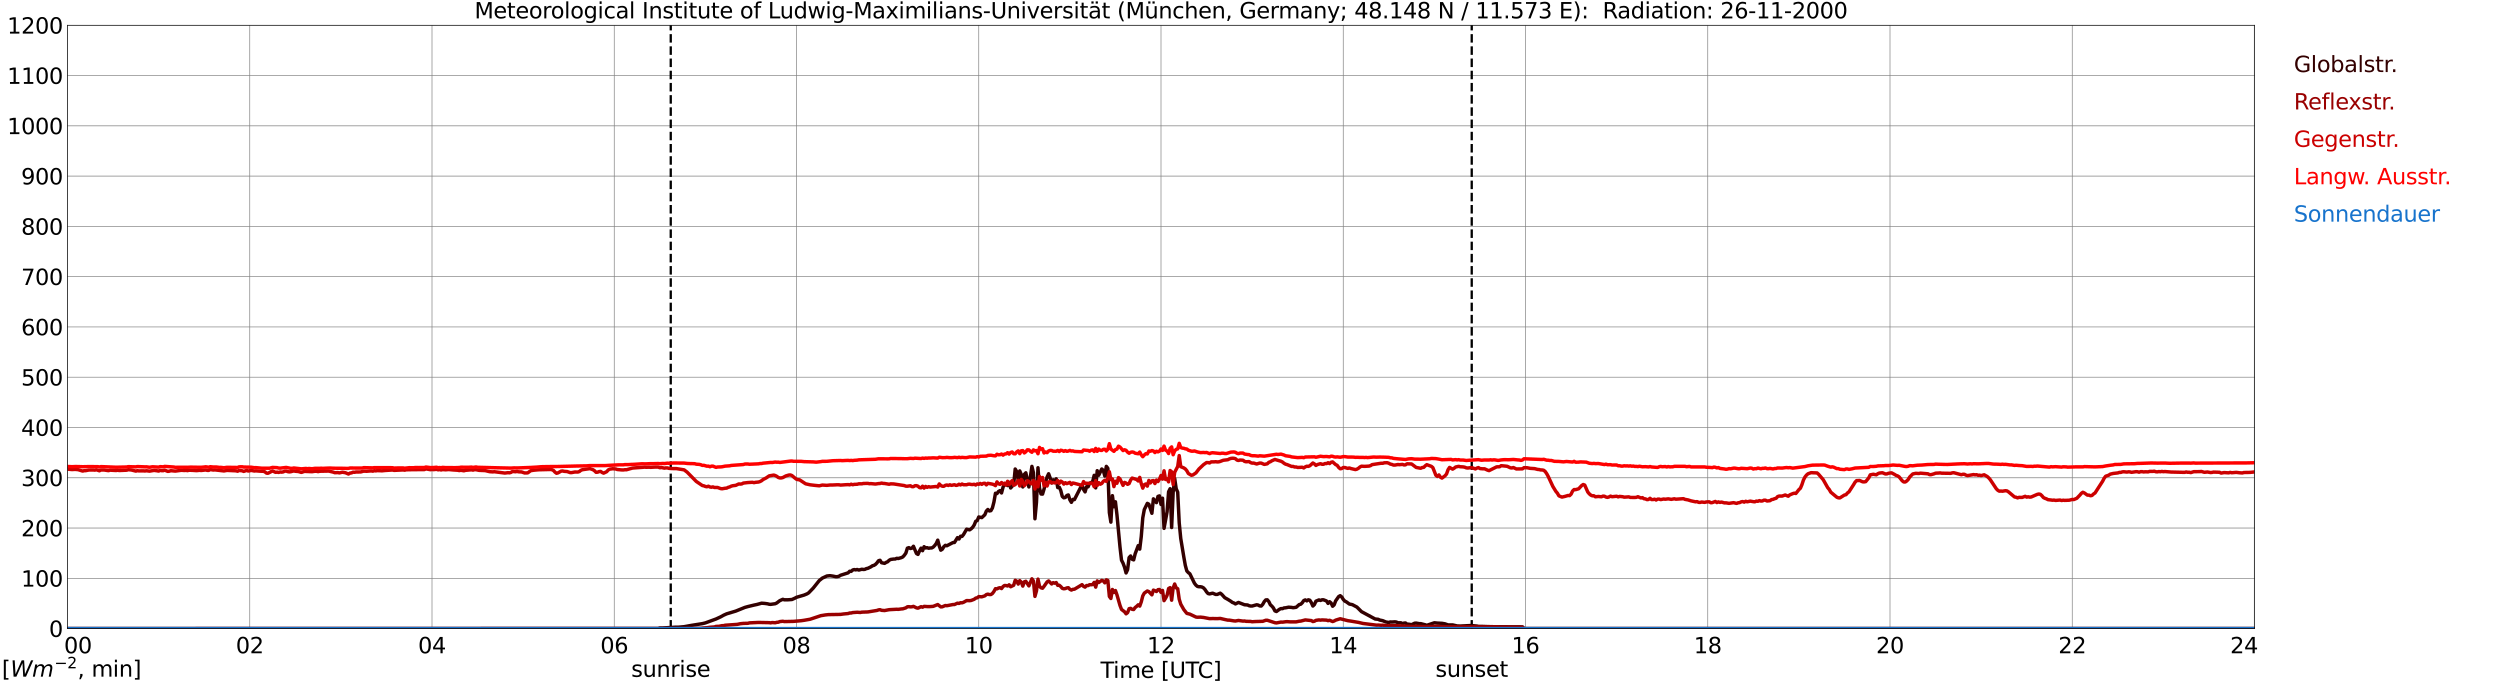 <?xml version="1.0" encoding="utf-8" standalone="no"?>
<!DOCTYPE svg PUBLIC "-//W3C//DTD SVG 1.1//EN"
  "http://www.w3.org/Graphics/SVG/1.1/DTD/svg11.dtd">
<svg xmlns:xlink="http://www.w3.org/1999/xlink" width="1085.4pt" height="296.64pt" viewBox="0 0 1085.4 296.64" xmlns="http://www.w3.org/2000/svg" version="1.1">
 <defs>
  <style type="text/css">*{stroke-linejoin: round; stroke-linecap: butt}</style>
 </defs>
 <g id="figure_1">
  <g id="patch_1">
   <path d="M 0 296.64 
L 1085.4 296.64 
L 1085.4 0 
L 0 0 
z
" style="fill: #ffffff"/>
  </g>
  <g id="axes_1">
   <g id="patch_2">
    <path d="M 29.306 272.909 
L 978.814 272.909 
L 978.814 10.976 
L 29.306 10.976 
z
" style="fill: #ffffff"/>
   </g>
   <g id="patch_3">
    <path d="M 978.814 272.909 
L 978.814 272.909 
L 978.814 10.976 
L 978.814 10.976 
z
" clip-path="url(#p5368304d95)" style="fill: #d3d3d3; opacity: 0.25; stroke: #d3d3d3; stroke-linejoin: miter"/>
   </g>
   <g id="matplotlib.axis_1">
    <g id="xtick_1">
     <g id="line2d_1">
      <path d="M 29.306 272.909 
L 29.306 10.976 
" clip-path="url(#p5368304d95)" style="fill: none; stroke: #808080; stroke-width: 0.3; stroke-linecap: square"/>
     </g>
     <g id="line2d_2"/>
     <g id="text_1">
      <!--    00 -->
      <g transform="translate(18.733 283.627) scale(0.095 -0.095)">
       <defs>
        <path id="DejaVuSans-20" transform="scale(0.016)"/>
        <path id="DejaVuSans-30" d="M 2034 4250 
Q 1547 4250 1301 3770 
Q 1056 3291 1056 2328 
Q 1056 1369 1301 889 
Q 1547 409 2034 409 
Q 2525 409 2770 889 
Q 3016 1369 3016 2328 
Q 3016 3291 2770 3770 
Q 2525 4250 2034 4250 
z
M 2034 4750 
Q 2819 4750 3233 4129 
Q 3647 3509 3647 2328 
Q 3647 1150 3233 529 
Q 2819 -91 2034 -91 
Q 1250 -91 836 529 
Q 422 1150 422 2328 
Q 422 3509 836 4129 
Q 1250 4750 2034 4750 
z
" transform="scale(0.016)"/>
       </defs>
       <use xlink:href="#DejaVuSans-20"/>
       <use xlink:href="#DejaVuSans-20" transform="translate(31.787 0)"/>
       <use xlink:href="#DejaVuSans-20" transform="translate(63.574 0)"/>
       <use xlink:href="#DejaVuSans-30" transform="translate(95.361 0)"/>
       <use xlink:href="#DejaVuSans-30" transform="translate(158.984 0)"/>
      </g>
     </g>
    </g>
    <g id="xtick_2">
     <g id="line2d_3">
      <path d="M 108.431 272.909 
L 108.431 10.976 
" clip-path="url(#p5368304d95)" style="fill: none; stroke: #808080; stroke-width: 0.3; stroke-linecap: square"/>
     </g>
     <g id="line2d_4"/>
     <g id="text_2">
      <!-- 02 -->
      <g transform="translate(102.387 283.627) scale(0.095 -0.095)">
       <defs>
        <path id="DejaVuSans-32" d="M 1228 531 
L 3431 531 
L 3431 0 
L 469 0 
L 469 531 
Q 828 903 1448 1529 
Q 2069 2156 2228 2338 
Q 2531 2678 2651 2914 
Q 2772 3150 2772 3378 
Q 2772 3750 2511 3984 
Q 2250 4219 1831 4219 
Q 1534 4219 1204 4116 
Q 875 4013 500 3803 
L 500 4441 
Q 881 4594 1212 4672 
Q 1544 4750 1819 4750 
Q 2544 4750 2975 4387 
Q 3406 4025 3406 3419 
Q 3406 3131 3298 2873 
Q 3191 2616 2906 2266 
Q 2828 2175 2409 1742 
Q 1991 1309 1228 531 
z
" transform="scale(0.016)"/>
       </defs>
       <use xlink:href="#DejaVuSans-30"/>
       <use xlink:href="#DejaVuSans-32" transform="translate(63.623 0)"/>
      </g>
     </g>
    </g>
    <g id="xtick_3">
     <g id="line2d_5">
      <path d="M 187.557 272.909 
L 187.557 10.976 
" clip-path="url(#p5368304d95)" style="fill: none; stroke: #808080; stroke-width: 0.3; stroke-linecap: square"/>
     </g>
     <g id="line2d_6"/>
     <g id="text_3">
      <!-- 04 -->
      <g transform="translate(181.513 283.627) scale(0.095 -0.095)">
       <defs>
        <path id="DejaVuSans-34" d="M 2419 4116 
L 825 1625 
L 2419 1625 
L 2419 4116 
z
M 2253 4666 
L 3047 4666 
L 3047 1625 
L 3713 1625 
L 3713 1100 
L 3047 1100 
L 3047 0 
L 2419 0 
L 2419 1100 
L 313 1100 
L 313 1709 
L 2253 4666 
z
" transform="scale(0.016)"/>
       </defs>
       <use xlink:href="#DejaVuSans-30"/>
       <use xlink:href="#DejaVuSans-34" transform="translate(63.623 0)"/>
      </g>
     </g>
    </g>
    <g id="xtick_4">
     <g id="line2d_7">
      <path d="M 266.683 272.909 
L 266.683 10.976 
" clip-path="url(#p5368304d95)" style="fill: none; stroke: #808080; stroke-width: 0.3; stroke-linecap: square"/>
     </g>
     <g id="line2d_8"/>
     <g id="text_4">
      <!-- 06 -->
      <g transform="translate(260.638 283.627) scale(0.095 -0.095)">
       <defs>
        <path id="DejaVuSans-36" d="M 2113 2584 
Q 1688 2584 1439 2293 
Q 1191 2003 1191 1497 
Q 1191 994 1439 701 
Q 1688 409 2113 409 
Q 2538 409 2786 701 
Q 3034 994 3034 1497 
Q 3034 2003 2786 2293 
Q 2538 2584 2113 2584 
z
M 3366 4563 
L 3366 3988 
Q 3128 4100 2886 4159 
Q 2644 4219 2406 4219 
Q 1781 4219 1451 3797 
Q 1122 3375 1075 2522 
Q 1259 2794 1537 2939 
Q 1816 3084 2150 3084 
Q 2853 3084 3261 2657 
Q 3669 2231 3669 1497 
Q 3669 778 3244 343 
Q 2819 -91 2113 -91 
Q 1303 -91 875 529 
Q 447 1150 447 2328 
Q 447 3434 972 4092 
Q 1497 4750 2381 4750 
Q 2619 4750 2861 4703 
Q 3103 4656 3366 4563 
z
" transform="scale(0.016)"/>
       </defs>
       <use xlink:href="#DejaVuSans-30"/>
       <use xlink:href="#DejaVuSans-36" transform="translate(63.623 0)"/>
      </g>
     </g>
    </g>
    <g id="xtick_5">
     <g id="line2d_9">
      <path d="M 345.808 272.909 
L 345.808 10.976 
" clip-path="url(#p5368304d95)" style="fill: none; stroke: #808080; stroke-width: 0.3; stroke-linecap: square"/>
     </g>
     <g id="line2d_10"/>
     <g id="text_5">
      <!-- 08 -->
      <g transform="translate(339.764 283.627) scale(0.095 -0.095)">
       <defs>
        <path id="DejaVuSans-38" d="M 2034 2216 
Q 1584 2216 1326 1975 
Q 1069 1734 1069 1313 
Q 1069 891 1326 650 
Q 1584 409 2034 409 
Q 2484 409 2743 651 
Q 3003 894 3003 1313 
Q 3003 1734 2745 1975 
Q 2488 2216 2034 2216 
z
M 1403 2484 
Q 997 2584 770 2862 
Q 544 3141 544 3541 
Q 544 4100 942 4425 
Q 1341 4750 2034 4750 
Q 2731 4750 3128 4425 
Q 3525 4100 3525 3541 
Q 3525 3141 3298 2862 
Q 3072 2584 2669 2484 
Q 3125 2378 3379 2068 
Q 3634 1759 3634 1313 
Q 3634 634 3220 271 
Q 2806 -91 2034 -91 
Q 1263 -91 848 271 
Q 434 634 434 1313 
Q 434 1759 690 2068 
Q 947 2378 1403 2484 
z
M 1172 3481 
Q 1172 3119 1398 2916 
Q 1625 2713 2034 2713 
Q 2441 2713 2670 2916 
Q 2900 3119 2900 3481 
Q 2900 3844 2670 4047 
Q 2441 4250 2034 4250 
Q 1625 4250 1398 4047 
Q 1172 3844 1172 3481 
z
" transform="scale(0.016)"/>
       </defs>
       <use xlink:href="#DejaVuSans-30"/>
       <use xlink:href="#DejaVuSans-38" transform="translate(63.623 0)"/>
      </g>
     </g>
    </g>
    <g id="xtick_6">
     <g id="line2d_11">
      <path d="M 424.934 272.909 
L 424.934 10.976 
" clip-path="url(#p5368304d95)" style="fill: none; stroke: #808080; stroke-width: 0.3; stroke-linecap: square"/>
     </g>
     <g id="line2d_12"/>
     <g id="text_6">
      <!-- 10 -->
      <g transform="translate(418.89 283.627) scale(0.095 -0.095)">
       <defs>
        <path id="DejaVuSans-31" d="M 794 531 
L 1825 531 
L 1825 4091 
L 703 3866 
L 703 4441 
L 1819 4666 
L 2450 4666 
L 2450 531 
L 3481 531 
L 3481 0 
L 794 0 
L 794 531 
z
" transform="scale(0.016)"/>
       </defs>
       <use xlink:href="#DejaVuSans-31"/>
       <use xlink:href="#DejaVuSans-30" transform="translate(63.623 0)"/>
      </g>
     </g>
    </g>
    <g id="xtick_7">
     <g id="line2d_13">
      <path d="M 504.06 272.909 
L 504.06 10.976 
" clip-path="url(#p5368304d95)" style="fill: none; stroke: #808080; stroke-width: 0.3; stroke-linecap: square"/>
     </g>
     <g id="line2d_14"/>
     <g id="text_7">
      <!-- 12 -->
      <g transform="translate(498.015 283.627) scale(0.095 -0.095)">
       <use xlink:href="#DejaVuSans-31"/>
       <use xlink:href="#DejaVuSans-32" transform="translate(63.623 0)"/>
      </g>
     </g>
    </g>
    <g id="xtick_8">
     <g id="line2d_15">
      <path d="M 583.185 272.909 
L 583.185 10.976 
" clip-path="url(#p5368304d95)" style="fill: none; stroke: #808080; stroke-width: 0.3; stroke-linecap: square"/>
     </g>
     <g id="line2d_16"/>
     <g id="text_8">
      <!-- 14 -->
      <g transform="translate(577.141 283.627) scale(0.095 -0.095)">
       <use xlink:href="#DejaVuSans-31"/>
       <use xlink:href="#DejaVuSans-34" transform="translate(63.623 0)"/>
      </g>
     </g>
    </g>
    <g id="xtick_9">
     <g id="line2d_17">
      <path d="M 662.311 272.909 
L 662.311 10.976 
" clip-path="url(#p5368304d95)" style="fill: none; stroke: #808080; stroke-width: 0.3; stroke-linecap: square"/>
     </g>
     <g id="line2d_18"/>
     <g id="text_9">
      <!-- 16 -->
      <g transform="translate(656.267 283.627) scale(0.095 -0.095)">
       <use xlink:href="#DejaVuSans-31"/>
       <use xlink:href="#DejaVuSans-36" transform="translate(63.623 0)"/>
      </g>
     </g>
    </g>
    <g id="xtick_10">
     <g id="line2d_19">
      <path d="M 741.437 272.909 
L 741.437 10.976 
" clip-path="url(#p5368304d95)" style="fill: none; stroke: #808080; stroke-width: 0.3; stroke-linecap: square"/>
     </g>
     <g id="line2d_20"/>
     <g id="text_10">
      <!-- 18 -->
      <g transform="translate(735.392 283.627) scale(0.095 -0.095)">
       <use xlink:href="#DejaVuSans-31"/>
       <use xlink:href="#DejaVuSans-38" transform="translate(63.623 0)"/>
      </g>
     </g>
    </g>
    <g id="xtick_11">
     <g id="line2d_21">
      <path d="M 820.562 272.909 
L 820.562 10.976 
" clip-path="url(#p5368304d95)" style="fill: none; stroke: #808080; stroke-width: 0.3; stroke-linecap: square"/>
     </g>
     <g id="line2d_22"/>
     <g id="text_11">
      <!-- 20 -->
      <g transform="translate(814.518 283.627) scale(0.095 -0.095)">
       <use xlink:href="#DejaVuSans-32"/>
       <use xlink:href="#DejaVuSans-30" transform="translate(63.623 0)"/>
      </g>
     </g>
    </g>
    <g id="xtick_12">
     <g id="line2d_23">
      <path d="M 899.688 272.909 
L 899.688 10.976 
" clip-path="url(#p5368304d95)" style="fill: none; stroke: #808080; stroke-width: 0.3; stroke-linecap: square"/>
     </g>
     <g id="line2d_24"/>
     <g id="text_12">
      <!-- 22 -->
      <g transform="translate(893.644 283.627) scale(0.095 -0.095)">
       <use xlink:href="#DejaVuSans-32"/>
       <use xlink:href="#DejaVuSans-32" transform="translate(63.623 0)"/>
      </g>
     </g>
    </g>
    <g id="xtick_13">
     <g id="line2d_25">
      <path d="M 978.814 272.909 
L 978.814 10.976 
" clip-path="url(#p5368304d95)" style="fill: none; stroke: #808080; stroke-width: 0.3; stroke-linecap: square"/>
     </g>
     <g id="line2d_26"/>
     <g id="text_13">
      <!-- 24    -->
      <g transform="translate(968.241 283.627) scale(0.095 -0.095)">
       <use xlink:href="#DejaVuSans-32"/>
       <use xlink:href="#DejaVuSans-34" transform="translate(63.623 0)"/>
       <use xlink:href="#DejaVuSans-20" transform="translate(127.246 0)"/>
       <use xlink:href="#DejaVuSans-20" transform="translate(159.033 0)"/>
       <use xlink:href="#DejaVuSans-20" transform="translate(190.82 0)"/>
      </g>
     </g>
    </g>
    <g id="text_14">
     <!-- Time [UTC] -->
     <g transform="translate(477.806 294.322) scale(0.095 -0.095)">
      <defs>
       <path id="DejaVuSans-54" d="M -19 4666 
L 3928 4666 
L 3928 4134 
L 2272 4134 
L 2272 0 
L 1638 0 
L 1638 4134 
L -19 4134 
L -19 4666 
z
" transform="scale(0.016)"/>
       <path id="DejaVuSans-69" d="M 603 3500 
L 1178 3500 
L 1178 0 
L 603 0 
L 603 3500 
z
M 603 4863 
L 1178 4863 
L 1178 4134 
L 603 4134 
L 603 4863 
z
" transform="scale(0.016)"/>
       <path id="DejaVuSans-6d" d="M 3328 2828 
Q 3544 3216 3844 3400 
Q 4144 3584 4550 3584 
Q 5097 3584 5394 3201 
Q 5691 2819 5691 2113 
L 5691 0 
L 5113 0 
L 5113 2094 
Q 5113 2597 4934 2840 
Q 4756 3084 4391 3084 
Q 3944 3084 3684 2787 
Q 3425 2491 3425 1978 
L 3425 0 
L 2847 0 
L 2847 2094 
Q 2847 2600 2669 2842 
Q 2491 3084 2119 3084 
Q 1678 3084 1418 2786 
Q 1159 2488 1159 1978 
L 1159 0 
L 581 0 
L 581 3500 
L 1159 3500 
L 1159 2956 
Q 1356 3278 1631 3431 
Q 1906 3584 2284 3584 
Q 2666 3584 2933 3390 
Q 3200 3197 3328 2828 
z
" transform="scale(0.016)"/>
       <path id="DejaVuSans-65" d="M 3597 1894 
L 3597 1613 
L 953 1613 
Q 991 1019 1311 708 
Q 1631 397 2203 397 
Q 2534 397 2845 478 
Q 3156 559 3463 722 
L 3463 178 
Q 3153 47 2828 -22 
Q 2503 -91 2169 -91 
Q 1331 -91 842 396 
Q 353 884 353 1716 
Q 353 2575 817 3079 
Q 1281 3584 2069 3584 
Q 2775 3584 3186 3129 
Q 3597 2675 3597 1894 
z
M 3022 2063 
Q 3016 2534 2758 2815 
Q 2500 3097 2075 3097 
Q 1594 3097 1305 2825 
Q 1016 2553 972 2059 
L 3022 2063 
z
" transform="scale(0.016)"/>
       <path id="DejaVuSans-5b" d="M 550 4863 
L 1875 4863 
L 1875 4416 
L 1125 4416 
L 1125 -397 
L 1875 -397 
L 1875 -844 
L 550 -844 
L 550 4863 
z
" transform="scale(0.016)"/>
       <path id="DejaVuSans-55" d="M 556 4666 
L 1191 4666 
L 1191 1831 
Q 1191 1081 1462 751 
Q 1734 422 2344 422 
Q 2950 422 3222 751 
Q 3494 1081 3494 1831 
L 3494 4666 
L 4128 4666 
L 4128 1753 
Q 4128 841 3676 375 
Q 3225 -91 2344 -91 
Q 1459 -91 1007 375 
Q 556 841 556 1753 
L 556 4666 
z
" transform="scale(0.016)"/>
       <path id="DejaVuSans-43" d="M 4122 4306 
L 4122 3641 
Q 3803 3938 3442 4084 
Q 3081 4231 2675 4231 
Q 1875 4231 1450 3742 
Q 1025 3253 1025 2328 
Q 1025 1406 1450 917 
Q 1875 428 2675 428 
Q 3081 428 3442 575 
Q 3803 722 4122 1019 
L 4122 359 
Q 3791 134 3420 21 
Q 3050 -91 2638 -91 
Q 1578 -91 968 557 
Q 359 1206 359 2328 
Q 359 3453 968 4101 
Q 1578 4750 2638 4750 
Q 3056 4750 3426 4639 
Q 3797 4528 4122 4306 
z
" transform="scale(0.016)"/>
       <path id="DejaVuSans-5d" d="M 1947 4863 
L 1947 -844 
L 622 -844 
L 622 -397 
L 1369 -397 
L 1369 4416 
L 622 4416 
L 622 4863 
L 1947 4863 
z
" transform="scale(0.016)"/>
      </defs>
      <use xlink:href="#DejaVuSans-54"/>
      <use xlink:href="#DejaVuSans-69" transform="translate(57.959 0)"/>
      <use xlink:href="#DejaVuSans-6d" transform="translate(85.742 0)"/>
      <use xlink:href="#DejaVuSans-65" transform="translate(183.154 0)"/>
      <use xlink:href="#DejaVuSans-20" transform="translate(244.678 0)"/>
      <use xlink:href="#DejaVuSans-5b" transform="translate(276.465 0)"/>
      <use xlink:href="#DejaVuSans-55" transform="translate(315.479 0)"/>
      <use xlink:href="#DejaVuSans-54" transform="translate(388.672 0)"/>
      <use xlink:href="#DejaVuSans-43" transform="translate(443.881 0)"/>
      <use xlink:href="#DejaVuSans-5d" transform="translate(513.705 0)"/>
     </g>
    </g>
   </g>
   <g id="matplotlib.axis_2">
    <g id="ytick_1">
     <g id="line2d_27">
      <path d="M 29.306 272.909 
L 978.814 272.909 
" clip-path="url(#p5368304d95)" style="fill: none; stroke: #808080; stroke-width: 0.3; stroke-linecap: square"/>
     </g>
     <g id="line2d_28"/>
     <g id="text_15">
      <!-- 0 -->
      <g transform="translate(21.261 276.518) scale(0.095 -0.095)">
       <use xlink:href="#DejaVuSans-30"/>
      </g>
     </g>
    </g>
    <g id="ytick_2">
     <g id="line2d_29">
      <path d="M 29.306 251.081 
L 978.814 251.081 
" clip-path="url(#p5368304d95)" style="fill: none; stroke: #808080; stroke-width: 0.3; stroke-linecap: square"/>
     </g>
     <g id="line2d_30"/>
     <g id="text_16">
      <!-- 100 -->
      <g transform="translate(9.173 254.69) scale(0.095 -0.095)">
       <use xlink:href="#DejaVuSans-31"/>
       <use xlink:href="#DejaVuSans-30" transform="translate(63.623 0)"/>
       <use xlink:href="#DejaVuSans-30" transform="translate(127.246 0)"/>
      </g>
     </g>
    </g>
    <g id="ytick_3">
     <g id="line2d_31">
      <path d="M 29.306 229.253 
L 978.814 229.253 
" clip-path="url(#p5368304d95)" style="fill: none; stroke: #808080; stroke-width: 0.3; stroke-linecap: square"/>
     </g>
     <g id="line2d_32"/>
     <g id="text_17">
      <!-- 200 -->
      <g transform="translate(9.173 232.863) scale(0.095 -0.095)">
       <use xlink:href="#DejaVuSans-32"/>
       <use xlink:href="#DejaVuSans-30" transform="translate(63.623 0)"/>
       <use xlink:href="#DejaVuSans-30" transform="translate(127.246 0)"/>
      </g>
     </g>
    </g>
    <g id="ytick_4">
     <g id="line2d_33">
      <path d="M 29.306 207.426 
L 978.814 207.426 
" clip-path="url(#p5368304d95)" style="fill: none; stroke: #808080; stroke-width: 0.3; stroke-linecap: square"/>
     </g>
     <g id="line2d_34"/>
     <g id="text_18">
      <!-- 300 -->
      <g transform="translate(9.173 211.035) scale(0.095 -0.095)">
       <defs>
        <path id="DejaVuSans-33" d="M 2597 2516 
Q 3050 2419 3304 2112 
Q 3559 1806 3559 1356 
Q 3559 666 3084 287 
Q 2609 -91 1734 -91 
Q 1441 -91 1130 -33 
Q 819 25 488 141 
L 488 750 
Q 750 597 1062 519 
Q 1375 441 1716 441 
Q 2309 441 2620 675 
Q 2931 909 2931 1356 
Q 2931 1769 2642 2001 
Q 2353 2234 1838 2234 
L 1294 2234 
L 1294 2753 
L 1863 2753 
Q 2328 2753 2575 2939 
Q 2822 3125 2822 3475 
Q 2822 3834 2567 4026 
Q 2313 4219 1838 4219 
Q 1578 4219 1281 4162 
Q 984 4106 628 3988 
L 628 4550 
Q 988 4650 1302 4700 
Q 1616 4750 1894 4750 
Q 2613 4750 3031 4423 
Q 3450 4097 3450 3541 
Q 3450 3153 3228 2886 
Q 3006 2619 2597 2516 
z
" transform="scale(0.016)"/>
       </defs>
       <use xlink:href="#DejaVuSans-33"/>
       <use xlink:href="#DejaVuSans-30" transform="translate(63.623 0)"/>
       <use xlink:href="#DejaVuSans-30" transform="translate(127.246 0)"/>
      </g>
     </g>
    </g>
    <g id="ytick_5">
     <g id="line2d_35">
      <path d="M 29.306 185.598 
L 978.814 185.598 
" clip-path="url(#p5368304d95)" style="fill: none; stroke: #808080; stroke-width: 0.3; stroke-linecap: square"/>
     </g>
     <g id="line2d_36"/>
     <g id="text_19">
      <!-- 400 -->
      <g transform="translate(9.173 189.207) scale(0.095 -0.095)">
       <use xlink:href="#DejaVuSans-34"/>
       <use xlink:href="#DejaVuSans-30" transform="translate(63.623 0)"/>
       <use xlink:href="#DejaVuSans-30" transform="translate(127.246 0)"/>
      </g>
     </g>
    </g>
    <g id="ytick_6">
     <g id="line2d_37">
      <path d="M 29.306 163.77 
L 978.814 163.77 
" clip-path="url(#p5368304d95)" style="fill: none; stroke: #808080; stroke-width: 0.3; stroke-linecap: square"/>
     </g>
     <g id="line2d_38"/>
     <g id="text_20">
      <!-- 500 -->
      <g transform="translate(9.173 167.379) scale(0.095 -0.095)">
       <defs>
        <path id="DejaVuSans-35" d="M 691 4666 
L 3169 4666 
L 3169 4134 
L 1269 4134 
L 1269 2991 
Q 1406 3038 1543 3061 
Q 1681 3084 1819 3084 
Q 2600 3084 3056 2656 
Q 3513 2228 3513 1497 
Q 3513 744 3044 326 
Q 2575 -91 1722 -91 
Q 1428 -91 1123 -41 
Q 819 9 494 109 
L 494 744 
Q 775 591 1075 516 
Q 1375 441 1709 441 
Q 2250 441 2565 725 
Q 2881 1009 2881 1497 
Q 2881 1984 2565 2268 
Q 2250 2553 1709 2553 
Q 1456 2553 1204 2497 
Q 953 2441 691 2322 
L 691 4666 
z
" transform="scale(0.016)"/>
       </defs>
       <use xlink:href="#DejaVuSans-35"/>
       <use xlink:href="#DejaVuSans-30" transform="translate(63.623 0)"/>
       <use xlink:href="#DejaVuSans-30" transform="translate(127.246 0)"/>
      </g>
     </g>
    </g>
    <g id="ytick_7">
     <g id="line2d_39">
      <path d="M 29.306 141.942 
L 978.814 141.942 
" clip-path="url(#p5368304d95)" style="fill: none; stroke: #808080; stroke-width: 0.3; stroke-linecap: square"/>
     </g>
     <g id="line2d_40"/>
     <g id="text_21">
      <!-- 600 -->
      <g transform="translate(9.173 145.551) scale(0.095 -0.095)">
       <use xlink:href="#DejaVuSans-36"/>
       <use xlink:href="#DejaVuSans-30" transform="translate(63.623 0)"/>
       <use xlink:href="#DejaVuSans-30" transform="translate(127.246 0)"/>
      </g>
     </g>
    </g>
    <g id="ytick_8">
     <g id="line2d_41">
      <path d="M 29.306 120.114 
L 978.814 120.114 
" clip-path="url(#p5368304d95)" style="fill: none; stroke: #808080; stroke-width: 0.3; stroke-linecap: square"/>
     </g>
     <g id="line2d_42"/>
     <g id="text_22">
      <!-- 700 -->
      <g transform="translate(9.173 123.724) scale(0.095 -0.095)">
       <defs>
        <path id="DejaVuSans-37" d="M 525 4666 
L 3525 4666 
L 3525 4397 
L 1831 0 
L 1172 0 
L 2766 4134 
L 525 4134 
L 525 4666 
z
" transform="scale(0.016)"/>
       </defs>
       <use xlink:href="#DejaVuSans-37"/>
       <use xlink:href="#DejaVuSans-30" transform="translate(63.623 0)"/>
       <use xlink:href="#DejaVuSans-30" transform="translate(127.246 0)"/>
      </g>
     </g>
    </g>
    <g id="ytick_9">
     <g id="line2d_43">
      <path d="M 29.306 98.287 
L 978.814 98.287 
" clip-path="url(#p5368304d95)" style="fill: none; stroke: #808080; stroke-width: 0.3; stroke-linecap: square"/>
     </g>
     <g id="line2d_44"/>
     <g id="text_23">
      <!-- 800 -->
      <g transform="translate(9.173 101.896) scale(0.095 -0.095)">
       <use xlink:href="#DejaVuSans-38"/>
       <use xlink:href="#DejaVuSans-30" transform="translate(63.623 0)"/>
       <use xlink:href="#DejaVuSans-30" transform="translate(127.246 0)"/>
      </g>
     </g>
    </g>
    <g id="ytick_10">
     <g id="line2d_45">
      <path d="M 29.306 76.459 
L 978.814 76.459 
" clip-path="url(#p5368304d95)" style="fill: none; stroke: #808080; stroke-width: 0.3; stroke-linecap: square"/>
     </g>
     <g id="line2d_46"/>
     <g id="text_24">
      <!-- 900 -->
      <g transform="translate(9.173 80.068) scale(0.095 -0.095)">
       <defs>
        <path id="DejaVuSans-39" d="M 703 97 
L 703 672 
Q 941 559 1184 500 
Q 1428 441 1663 441 
Q 2288 441 2617 861 
Q 2947 1281 2994 2138 
Q 2813 1869 2534 1725 
Q 2256 1581 1919 1581 
Q 1219 1581 811 2004 
Q 403 2428 403 3163 
Q 403 3881 828 4315 
Q 1253 4750 1959 4750 
Q 2769 4750 3195 4129 
Q 3622 3509 3622 2328 
Q 3622 1225 3098 567 
Q 2575 -91 1691 -91 
Q 1453 -91 1209 -44 
Q 966 3 703 97 
z
M 1959 2075 
Q 2384 2075 2632 2365 
Q 2881 2656 2881 3163 
Q 2881 3666 2632 3958 
Q 2384 4250 1959 4250 
Q 1534 4250 1286 3958 
Q 1038 3666 1038 3163 
Q 1038 2656 1286 2365 
Q 1534 2075 1959 2075 
z
" transform="scale(0.016)"/>
       </defs>
       <use xlink:href="#DejaVuSans-39"/>
       <use xlink:href="#DejaVuSans-30" transform="translate(63.623 0)"/>
       <use xlink:href="#DejaVuSans-30" transform="translate(127.246 0)"/>
      </g>
     </g>
    </g>
    <g id="ytick_11">
     <g id="line2d_47">
      <path d="M 29.306 54.631 
L 978.814 54.631 
" clip-path="url(#p5368304d95)" style="fill: none; stroke: #808080; stroke-width: 0.3; stroke-linecap: square"/>
     </g>
     <g id="line2d_48"/>
     <g id="text_25">
      <!-- 1000 -->
      <g transform="translate(3.128 58.24) scale(0.095 -0.095)">
       <use xlink:href="#DejaVuSans-31"/>
       <use xlink:href="#DejaVuSans-30" transform="translate(63.623 0)"/>
       <use xlink:href="#DejaVuSans-30" transform="translate(127.246 0)"/>
       <use xlink:href="#DejaVuSans-30" transform="translate(190.869 0)"/>
      </g>
     </g>
    </g>
    <g id="ytick_12">
     <g id="line2d_49">
      <path d="M 29.306 32.803 
L 978.814 32.803 
" clip-path="url(#p5368304d95)" style="fill: none; stroke: #808080; stroke-width: 0.3; stroke-linecap: square"/>
     </g>
     <g id="line2d_50"/>
     <g id="text_26">
      <!-- 1100 -->
      <g transform="translate(3.128 36.413) scale(0.095 -0.095)">
       <use xlink:href="#DejaVuSans-31"/>
       <use xlink:href="#DejaVuSans-31" transform="translate(63.623 0)"/>
       <use xlink:href="#DejaVuSans-30" transform="translate(127.246 0)"/>
       <use xlink:href="#DejaVuSans-30" transform="translate(190.869 0)"/>
      </g>
     </g>
    </g>
    <g id="ytick_13">
     <g id="line2d_51">
      <path d="M 29.306 10.976 
L 978.814 10.976 
" clip-path="url(#p5368304d95)" style="fill: none; stroke: #808080; stroke-width: 0.3; stroke-linecap: square"/>
     </g>
     <g id="line2d_52"/>
     <g id="text_27">
      <!-- 1200 -->
      <g transform="translate(3.128 14.585) scale(0.095 -0.095)">
       <use xlink:href="#DejaVuSans-31"/>
       <use xlink:href="#DejaVuSans-32" transform="translate(63.623 0)"/>
       <use xlink:href="#DejaVuSans-30" transform="translate(127.246 0)"/>
       <use xlink:href="#DejaVuSans-30" transform="translate(190.869 0)"/>
      </g>
     </g>
    </g>
   </g>
   <g id="line2d_53">
    <path d="M 291.212 272.909 
L 291.212 10.976 
" clip-path="url(#p5368304d95)" style="fill: none; stroke-dasharray: 3.7,1.6; stroke-dashoffset: 0; stroke: #000000"/>
   </g>
   <g id="line2d_54">
    <path d="M 638.969 272.909 
L 638.969 10.976 
" clip-path="url(#p5368304d95)" style="fill: none; stroke-dasharray: 3.7,1.6; stroke-dashoffset: 0; stroke: #000000"/>
   </g>
   <g id="line2d_55">
    <path d="M 29.306 272.909 
L 285.805 272.909 
L 286.464 272.636 
L 287.783 272.636 
L 293.058 272.315 
L 294.377 272.315 
L 297.014 272.088 
L 300.311 271.492 
L 304.927 270.761 
L 306.246 270.44 
L 310.861 268.746 
L 312.839 267.832 
L 314.158 267.098 
L 315.477 266.505 
L 319.433 265.315 
L 323.39 263.713 
L 324.708 263.346 
L 327.346 262.707 
L 328.665 262.431 
L 330.643 261.884 
L 331.961 261.973 
L 333.28 262.156 
L 333.94 262.34 
L 334.599 262.386 
L 336.577 262.111 
L 337.236 261.792 
L 338.555 260.783 
L 339.874 260.19 
L 340.533 260.419 
L 341.852 260.419 
L 343.83 260.281 
L 345.149 259.686 
L 345.808 259.321 
L 349.105 258.358 
L 350.424 257.811 
L 351.083 257.398 
L 353.062 255.34 
L 355.04 252.869 
L 355.699 252.044 
L 357.018 250.992 
L 358.996 250.077 
L 360.315 249.939 
L 361.634 250.123 
L 362.952 250.396 
L 363.612 250.352 
L 364.271 250.169 
L 364.93 249.756 
L 368.227 248.704 
L 368.887 248.016 
L 369.546 248.062 
L 370.206 247.469 
L 370.865 247.285 
L 371.524 247.423 
L 372.184 247.239 
L 372.843 247.514 
L 374.162 247.148 
L 374.821 247.239 
L 375.481 247.194 
L 376.14 246.873 
L 376.799 246.735 
L 378.118 246.096 
L 378.777 245.637 
L 379.437 245.454 
L 380.096 245.043 
L 380.756 244.356 
L 381.415 243.441 
L 382.074 243.258 
L 382.734 244.31 
L 384.053 244.585 
L 384.712 244.173 
L 385.371 243.9 
L 386.031 243.258 
L 386.69 242.891 
L 388.009 242.708 
L 388.668 242.708 
L 389.328 242.389 
L 389.987 242.481 
L 391.306 242.114 
L 391.965 241.793 
L 392.624 241.062 
L 393.284 240.145 
L 393.943 237.995 
L 394.603 237.766 
L 395.262 238.133 
L 395.921 237.995 
L 396.581 237.172 
L 397.899 240.329 
L 398.559 240.695 
L 399.218 239.185 
L 399.878 237.995 
L 400.537 239.093 
L 401.196 237.356 
L 401.856 237.904 
L 402.515 237.766 
L 403.175 238.041 
L 403.834 237.904 
L 404.493 237.904 
L 405.153 237.539 
L 405.812 236.852 
L 406.471 235.983 
L 407.131 234.518 
L 407.79 237.035 
L 408.45 238.864 
L 409.109 238.454 
L 409.768 237.356 
L 410.428 236.76 
L 411.087 236.943 
L 413.725 235.57 
L 414.384 235.524 
L 415.703 233.42 
L 416.362 234.014 
L 417.022 232.824 
L 417.681 232.87 
L 418.34 232.047 
L 419.659 229.76 
L 420.978 230.033 
L 421.637 229.576 
L 422.297 228.935 
L 422.956 227.928 
L 423.615 226.326 
L 424.275 226.005 
L 424.934 224.451 
L 426.253 224.724 
L 427.572 223.489 
L 428.231 221.889 
L 428.89 221.201 
L 429.55 221.843 
L 430.209 221.705 
L 430.869 220.516 
L 431.528 217.953 
L 432.187 214.155 
L 432.847 214.293 
L 433.506 213.376 
L 434.165 213.011 
L 434.825 214.018 
L 435.484 211.501 
L 436.144 210.036 
L 436.803 210.036 
L 437.462 210.813 
L 438.122 209.44 
L 438.781 211.867 
L 440.1 210.357 
L 440.759 203.63 
L 441.419 204.728 
L 442.078 208.526 
L 442.737 204.453 
L 443.397 206.055 
L 444.056 211.409 
L 444.716 205.963 
L 445.375 205.278 
L 446.694 211.409 
L 448.012 202.486 
L 448.672 205.232 
L 449.331 225.228 
L 449.991 218.136 
L 450.65 203.08 
L 451.309 211.957 
L 451.969 214.474 
L 452.628 214.52 
L 453.287 212.324 
L 453.947 209.305 
L 454.606 207.107 
L 455.266 205.688 
L 455.925 207.474 
L 456.584 209.669 
L 457.244 208.296 
L 457.903 208.801 
L 458.563 207.886 
L 459.222 211.684 
L 459.881 211.501 
L 460.541 212.965 
L 461.2 215.528 
L 461.859 216.122 
L 462.519 215.984 
L 463.178 215.115 
L 463.838 214.886 
L 464.497 216.993 
L 465.156 218.091 
L 465.816 216.809 
L 466.475 216.901 
L 469.772 210.444 
L 470.431 212.503 
L 471.091 213.557 
L 471.75 211.313 
L 472.409 211.359 
L 473.069 209.803 
L 473.728 209.53 
L 474.388 209.071 
L 475.047 206.371 
L 475.706 211.817 
L 476.366 204.359 
L 477.025 206.325 
L 478.344 203.625 
L 479.003 204.221 
L 479.663 206.692 
L 480.322 202.482 
L 480.981 203.304 
L 481.641 222.57 
L 482.3 226.689 
L 482.96 215.203 
L 483.619 220.007 
L 484.278 217.857 
L 484.938 223.532 
L 486.256 237.489 
L 486.916 243.208 
L 487.575 244.489 
L 488.235 246.275 
L 488.894 248.745 
L 489.553 247.327 
L 490.213 242.064 
L 490.872 241.379 
L 491.532 242.797 
L 492.191 243.072 
L 492.85 240.418 
L 494.169 236.893 
L 494.828 238.403 
L 495.488 232.957 
L 496.147 224.814 
L 496.807 221.245 
L 498.125 218.545 
L 498.785 218.909 
L 500.103 222.845 
L 500.763 216.576 
L 502.082 218.224 
L 502.741 215.524 
L 503.4 215.294 
L 504.06 219.001 
L 504.719 216.301 
L 505.379 229.389 
L 506.697 222.205 
L 507.357 213.511 
L 508.016 212.184 
L 508.675 229.022 
L 509.335 213.738 
L 509.994 207.698 
L 510.654 212.184 
L 511.313 213.692 
L 511.972 227.009 
L 512.632 233.783 
L 513.95 241.745 
L 514.61 245.452 
L 515.269 247.877 
L 515.929 248.608 
L 516.588 249.112 
L 518.566 253.185 
L 519.226 254.054 
L 519.885 254.604 
L 520.544 254.739 
L 521.204 254.739 
L 521.863 254.877 
L 522.522 255.244 
L 523.182 255.975 
L 523.841 256.983 
L 524.501 257.714 
L 525.16 257.852 
L 526.479 257.531 
L 527.797 258.081 
L 528.457 258.081 
L 529.776 257.531 
L 530.435 258.035 
L 531.754 259.5 
L 533.073 260.231 
L 534.391 261.056 
L 535.051 261.558 
L 535.71 261.788 
L 536.369 262.2 
L 537.688 261.558 
L 540.326 262.565 
L 541.644 262.656 
L 542.304 262.977 
L 542.963 263.115 
L 543.623 263.115 
L 545.601 262.565 
L 546.26 262.702 
L 546.919 263.069 
L 547.579 263.115 
L 548.238 262.381 
L 548.898 261.192 
L 549.557 260.46 
L 550.216 260.415 
L 550.876 261.192 
L 551.535 262.565 
L 552.195 263.161 
L 552.854 263.938 
L 553.513 265.219 
L 554.173 265.494 
L 555.491 264.533 
L 556.151 264.213 
L 556.81 264.258 
L 557.47 263.938 
L 558.129 263.892 
L 559.448 263.619 
L 560.766 263.708 
L 561.426 263.846 
L 562.745 263.663 
L 564.063 262.473 
L 564.723 262.338 
L 565.382 261.696 
L 566.042 260.735 
L 566.701 260.46 
L 567.36 260.873 
L 568.02 260.415 
L 568.679 260.598 
L 569.338 261.65 
L 569.998 263.115 
L 570.657 262.473 
L 571.317 261.01 
L 572.635 260.46 
L 573.295 260.69 
L 573.954 260.415 
L 574.613 260.415 
L 575.932 260.919 
L 576.592 261.971 
L 577.251 261.237 
L 577.91 261.788 
L 578.57 263.206 
L 579.229 262.61 
L 579.889 260.873 
L 581.207 258.996 
L 581.867 258.629 
L 582.526 259.179 
L 583.185 260.231 
L 583.845 260.965 
L 584.504 261.283 
L 585.823 262.246 
L 587.142 262.519 
L 589.12 263.573 
L 591.098 265.54 
L 597.032 268.744 
L 598.351 268.879 
L 599.011 269.2 
L 600.329 269.475 
L 601.648 270.025 
L 602.967 270.252 
L 603.626 270.025 
L 604.286 270.069 
L 605.604 269.98 
L 606.264 270.069 
L 606.923 270.39 
L 608.242 270.39 
L 608.901 270.757 
L 609.561 270.527 
L 610.22 270.482 
L 610.879 270.986 
L 611.539 270.986 
L 612.858 271.215 
L 614.176 270.573 
L 614.836 270.527 
L 616.154 270.757 
L 616.814 270.757 
L 618.792 271.261 
L 619.451 271.488 
L 622.748 270.39 
L 624.067 270.527 
L 626.045 270.619 
L 627.364 270.848 
L 628.683 271.307 
L 630.661 271.307 
L 632.639 271.763 
L 633.958 271.809 
L 638.573 271.579 
L 641.211 271.809 
L 641.87 271.946 
L 643.189 271.946 
L 645.827 272.038 
L 650.442 272.13 
L 651.761 272.13 
L 660.992 272.175 
L 661.652 272.909 
L 978.154 272.909 
L 978.154 272.909 
" clip-path="url(#p5368304d95)" style="fill: none; stroke: #330000; stroke-width: 1.5; stroke-linecap: square"/>
   </g>
   <g id="line2d_56">
    <path d="M 29.306 272.909 
L 297.674 272.845 
L 298.333 272.752 
L 300.311 272.797 
L 304.267 272.752 
L 305.586 272.612 
L 306.905 272.518 
L 308.224 272.333 
L 310.202 272.193 
L 310.861 271.961 
L 312.18 271.913 
L 313.499 271.634 
L 314.158 271.634 
L 314.818 271.449 
L 320.093 271.075 
L 321.411 270.796 
L 322.73 270.656 
L 324.708 270.61 
L 325.368 270.425 
L 329.324 270.239 
L 333.94 270.331 
L 334.599 270.425 
L 335.258 270.285 
L 336.577 270.379 
L 337.236 270.191 
L 337.896 270.145 
L 338.555 269.866 
L 339.874 269.726 
L 340.533 269.866 
L 344.49 269.772 
L 347.787 269.493 
L 349.105 269.307 
L 351.743 268.842 
L 356.359 267.306 
L 358.337 266.98 
L 359.655 266.841 
L 364.93 266.747 
L 366.249 266.561 
L 368.227 266.376 
L 368.887 266.142 
L 369.546 266.142 
L 370.206 265.957 
L 372.184 265.817 
L 373.502 265.911 
L 374.162 265.771 
L 376.799 265.677 
L 380.756 265.027 
L 381.415 264.793 
L 382.074 264.699 
L 382.734 264.979 
L 384.053 265.073 
L 386.031 264.699 
L 389.328 264.514 
L 389.987 264.56 
L 391.306 264.374 
L 391.965 264.328 
L 393.284 263.909 
L 393.943 263.444 
L 394.603 263.396 
L 395.262 263.49 
L 395.921 263.444 
L 396.581 263.257 
L 397.899 263.909 
L 398.559 264.049 
L 399.878 263.396 
L 400.537 263.63 
L 401.196 263.257 
L 402.515 263.35 
L 403.834 263.35 
L 405.153 263.257 
L 407.131 262.466 
L 408.45 263.49 
L 409.109 263.444 
L 410.428 262.885 
L 411.087 262.977 
L 413.725 262.466 
L 414.384 262.466 
L 415.703 261.862 
L 416.362 262.001 
L 417.022 261.674 
L 417.681 261.722 
L 418.34 261.489 
L 419.659 260.744 
L 420.978 260.79 
L 421.637 260.698 
L 422.956 260.185 
L 423.615 259.675 
L 424.275 259.535 
L 424.934 259.022 
L 426.253 259.116 
L 427.572 258.697 
L 428.231 258.138 
L 428.89 257.952 
L 429.55 258.138 
L 430.209 258.138 
L 430.869 257.673 
L 431.528 256.789 
L 432.187 255.578 
L 432.847 255.671 
L 433.506 255.298 
L 434.165 255.158 
L 434.825 255.532 
L 435.484 254.648 
L 436.144 254.183 
L 436.803 254.229 
L 437.462 254.414 
L 438.122 253.903 
L 438.781 254.739 
L 440.1 254.089 
L 440.759 251.948 
L 441.419 252.321 
L 442.078 253.576 
L 442.737 252.087 
L 443.397 252.74 
L 444.056 254.46 
L 444.716 252.6 
L 445.375 252.367 
L 446.694 254.368 
L 448.012 251.297 
L 448.672 252.227 
L 449.331 258.928 
L 449.991 256.555 
L 450.65 251.437 
L 451.309 254.508 
L 451.969 255.206 
L 452.628 255.392 
L 453.287 254.554 
L 454.606 252.646 
L 455.266 252.227 
L 456.584 253.53 
L 457.244 252.971 
L 457.903 253.205 
L 458.563 252.925 
L 459.222 254.135 
L 459.881 254.089 
L 460.541 254.648 
L 461.2 255.438 
L 461.859 255.623 
L 462.519 255.532 
L 463.178 255.252 
L 463.838 255.158 
L 464.497 255.857 
L 465.156 256.182 
L 465.816 255.857 
L 466.475 255.811 
L 469.772 253.836 
L 470.431 254.58 
L 471.091 254.905 
L 471.75 254.207 
L 472.409 254.255 
L 473.069 253.836 
L 473.728 253.882 
L 474.388 253.788 
L 475.047 252.858 
L 475.706 254.905 
L 476.366 252.207 
L 477.025 252.904 
L 478.344 251.974 
L 479.003 252.207 
L 479.663 253.043 
L 480.322 251.74 
L 480.981 252.02 
L 481.641 258.954 
L 482.3 259.838 
L 482.96 255.929 
L 483.619 257.232 
L 484.278 256.394 
L 484.938 258.256 
L 486.256 262.864 
L 486.916 264.586 
L 488.235 265.61 
L 488.894 266.494 
L 489.553 265.983 
L 490.213 264.261 
L 490.872 264.121 
L 491.532 264.54 
L 492.191 264.632 
L 492.85 263.748 
L 493.51 263.237 
L 494.169 262.584 
L 494.828 263.143 
L 495.488 261.329 
L 496.147 258.723 
L 496.807 257.511 
L 498.125 256.582 
L 498.785 256.861 
L 500.103 258.256 
L 500.763 256.208 
L 501.422 256.442 
L 502.082 256.813 
L 502.741 256.023 
L 503.4 255.929 
L 504.06 257.186 
L 504.719 256.348 
L 505.379 260.77 
L 506.038 259.747 
L 506.697 258.444 
L 507.357 255.51 
L 508.016 255.139 
L 508.675 260.583 
L 509.335 255.279 
L 509.994 253.556 
L 510.654 255.23 
L 511.313 255.604 
L 511.972 260.166 
L 512.632 262.305 
L 513.95 264.632 
L 515.269 266.308 
L 516.588 266.633 
L 519.226 267.891 
L 519.885 267.984 
L 521.204 267.936 
L 522.522 268.076 
L 525.16 268.589 
L 526.479 268.543 
L 528.457 268.589 
L 529.776 268.495 
L 531.754 268.96 
L 533.073 269.24 
L 533.732 269.24 
L 535.71 269.567 
L 536.369 269.613 
L 537.688 269.379 
L 539.007 269.567 
L 539.666 269.659 
L 540.326 269.613 
L 540.985 269.753 
L 542.963 269.798 
L 543.623 269.938 
L 544.941 269.846 
L 548.238 269.753 
L 549.557 269.288 
L 550.216 269.288 
L 553.513 270.357 
L 554.173 270.451 
L 556.151 270.078 
L 556.81 270.124 
L 558.129 269.938 
L 558.788 269.892 
L 560.107 269.986 
L 562.745 269.986 
L 564.063 269.707 
L 564.723 269.659 
L 566.701 269.148 
L 569.338 269.427 
L 569.998 269.846 
L 570.657 269.707 
L 571.317 269.333 
L 572.635 269.148 
L 573.295 269.24 
L 573.954 269.148 
L 575.932 269.24 
L 576.592 269.473 
L 577.251 269.288 
L 578.57 269.846 
L 579.229 269.613 
L 579.889 269.24 
L 581.867 268.635 
L 585.164 269.473 
L 586.482 269.659 
L 589.779 270.217 
L 591.757 270.682 
L 597.692 271.427 
L 598.351 271.381 
L 599.67 271.475 
L 600.329 271.427 
L 601.648 271.614 
L 602.967 271.706 
L 603.626 271.566 
L 604.286 271.66 
L 605.604 271.614 
L 609.561 271.8 
L 610.879 271.894 
L 613.517 271.985 
L 614.836 271.894 
L 618.792 272.079 
L 621.429 271.985 
L 622.748 271.94 
L 624.067 271.94 
L 626.045 272.034 
L 628.683 272.125 
L 650.442 272.125 
L 651.102 272.265 
L 653.08 272.219 
L 660.992 272.313 
L 661.652 272.909 
L 978.154 272.909 
L 978.154 272.909 
" clip-path="url(#p5368304d95)" style="fill: none; stroke: #990000; stroke-width: 1.5; stroke-linecap: square"/>
   </g>
   <g id="line2d_57">
    <path d="M 29.306 203.678 
L 31.284 203.868 
L 32.603 203.793 
L 33.921 203.909 
L 35.9 204.527 
L 36.559 204.335 
L 37.218 204.333 
L 38.537 204.075 
L 40.515 204.047 
L 41.175 204.116 
L 41.834 203.955 
L 43.153 204.4 
L 43.812 204.064 
L 45.131 204.049 
L 47.109 204.343 
L 47.768 204.132 
L 50.406 204.278 
L 51.065 204.164 
L 51.725 204.28 
L 55.022 204.143 
L 55.681 203.924 
L 57 204.047 
L 58.978 204.538 
L 59.637 204.352 
L 60.297 204.45 
L 62.275 204.429 
L 62.934 204.485 
L 63.594 204.385 
L 64.912 204.557 
L 66.89 204.228 
L 68.209 204.4 
L 68.869 204.54 
L 69.528 204.219 
L 70.187 204.343 
L 70.847 204.354 
L 71.506 204.112 
L 72.825 204.66 
L 73.484 204.579 
L 74.144 204.357 
L 76.122 204.533 
L 78.759 204.182 
L 80.078 204.278 
L 80.737 204.21 
L 81.397 204.33 
L 82.056 204.167 
L 83.375 204.197 
L 85.353 204.33 
L 86.672 204.195 
L 87.331 204.271 
L 89.309 204.04 
L 89.969 204.215 
L 90.628 204.232 
L 91.288 203.85 
L 92.606 204.077 
L 93.266 204.007 
L 97.222 204.468 
L 98.541 204.228 
L 102.497 204.411 
L 103.156 204.592 
L 103.816 204.256 
L 105.135 204.394 
L 105.794 204.664 
L 107.113 204.228 
L 107.772 204.505 
L 109.091 204.239 
L 110.41 204.498 
L 111.069 204.424 
L 113.047 204.584 
L 114.366 204.614 
L 115.025 204.867 
L 115.685 205.409 
L 116.344 205.474 
L 118.322 204.457 
L 119.641 205.083 
L 120.3 204.972 
L 120.96 205.118 
L 121.619 204.913 
L 122.278 204.987 
L 122.938 204.885 
L 123.597 204.557 
L 124.257 204.52 
L 124.916 204.765 
L 125.575 204.872 
L 126.235 204.802 
L 127.553 204.453 
L 128.213 204.601 
L 129.532 204.706 
L 130.85 205.11 
L 132.169 204.649 
L 135.466 204.793 
L 136.785 204.594 
L 137.444 204.616 
L 138.104 204.758 
L 138.763 204.603 
L 142.719 204.522 
L 144.697 204.99 
L 145.357 205.238 
L 146.676 205.175 
L 147.335 205.313 
L 148.654 205.016 
L 149.972 205.243 
L 151.291 205.808 
L 151.951 205.389 
L 152.61 205.315 
L 153.269 204.998 
L 153.929 205.048 
L 154.588 204.918 
L 156.566 204.909 
L 157.885 204.551 
L 159.204 204.605 
L 161.182 204.442 
L 161.841 204.573 
L 162.501 204.361 
L 163.16 204.435 
L 163.819 204.324 
L 165.138 204.374 
L 165.798 204.415 
L 167.116 204.274 
L 170.413 204.064 
L 171.073 204.223 
L 174.37 204.062 
L 175.029 204.033 
L 175.688 204.145 
L 176.348 203.97 
L 178.985 203.918 
L 184.26 203.872 
L 184.92 203.569 
L 186.898 203.929 
L 187.557 203.841 
L 188.217 203.903 
L 189.535 203.756 
L 190.195 203.983 
L 190.854 203.879 
L 191.513 204.036 
L 192.173 203.876 
L 193.492 203.97 
L 194.81 203.859 
L 196.788 204.044 
L 198.767 204.167 
L 199.426 204.317 
L 200.085 204.167 
L 201.404 204.407 
L 202.063 204.204 
L 204.701 203.972 
L 205.36 204.121 
L 206.02 203.916 
L 206.679 203.935 
L 207.998 204.212 
L 210.635 204.317 
L 212.614 204.789 
L 213.932 204.874 
L 214.592 204.802 
L 217.229 205.138 
L 219.207 205.385 
L 220.526 205.212 
L 221.186 205.28 
L 221.845 205.101 
L 222.504 204.693 
L 223.823 204.819 
L 224.482 204.684 
L 225.142 204.841 
L 226.461 204.902 
L 227.779 205.352 
L 229.098 205.31 
L 230.417 204.354 
L 231.736 204.154 
L 233.714 203.966 
L 238.989 203.833 
L 239.648 203.929 
L 240.308 204.263 
L 240.967 204.994 
L 241.626 205.474 
L 242.286 205.299 
L 243.604 204.551 
L 244.264 204.474 
L 244.923 204.634 
L 246.242 204.732 
L 247.561 205.197 
L 248.22 205.177 
L 249.539 204.928 
L 250.858 204.942 
L 251.517 204.734 
L 252.176 204.208 
L 252.836 203.933 
L 256.133 203.459 
L 257.451 203.933 
L 258.111 204.376 
L 258.77 205.044 
L 259.43 205.011 
L 260.089 204.752 
L 260.748 204.664 
L 261.408 205.118 
L 262.067 205.422 
L 263.386 204.802 
L 264.045 204.06 
L 264.705 203.693 
L 266.023 203.51 
L 267.342 203.61 
L 268.002 203.848 
L 269.98 204.027 
L 270.639 204.044 
L 271.298 203.933 
L 271.958 203.959 
L 274.595 203.217 
L 276.573 203.062 
L 279.211 202.874 
L 279.87 202.807 
L 280.53 202.874 
L 281.849 202.829 
L 282.508 202.898 
L 284.486 202.778 
L 285.805 202.776 
L 286.464 203.091 
L 287.124 202.962 
L 288.442 203.252 
L 289.102 203.139 
L 289.761 203.154 
L 290.42 203.342 
L 291.739 203.429 
L 293.717 203.459 
L 297.014 203.99 
L 298.333 204.996 
L 302.289 209.019 
L 304.927 210.802 
L 305.586 210.931 
L 306.246 211.204 
L 306.905 211.337 
L 307.564 211.088 
L 308.224 211.429 
L 308.883 211.529 
L 309.543 211.387 
L 310.202 211.654 
L 311.521 211.632 
L 312.839 212.121 
L 313.499 212.208 
L 314.818 211.974 
L 315.477 211.926 
L 316.136 211.582 
L 316.796 211.413 
L 317.455 211.075 
L 318.114 210.89 
L 319.433 210.724 
L 320.752 210.106 
L 321.411 210.174 
L 322.071 210.093 
L 322.73 209.733 
L 324.708 209.504 
L 326.686 209.388 
L 327.346 209.556 
L 328.005 209.405 
L 329.324 209.281 
L 329.983 209.065 
L 330.643 208.716 
L 331.302 208.185 
L 332.621 207.515 
L 333.94 206.607 
L 335.918 206.256 
L 336.577 206.459 
L 337.236 206.79 
L 337.896 207.295 
L 338.555 207.495 
L 339.215 207.491 
L 339.874 207.336 
L 341.193 206.624 
L 342.512 206.242 
L 343.171 206.208 
L 343.83 206.461 
L 345.149 207.574 
L 345.808 208.072 
L 346.468 208.255 
L 347.127 208.314 
L 349.765 210.047 
L 351.743 210.488 
L 353.721 210.722 
L 355.699 210.92 
L 357.018 210.593 
L 358.996 210.719 
L 360.315 210.573 
L 361.634 210.56 
L 363.612 210.464 
L 364.271 210.479 
L 364.93 210.606 
L 366.909 210.464 
L 368.227 210.398 
L 368.887 210.51 
L 369.546 210.215 
L 370.206 210.457 
L 370.865 210.287 
L 372.184 210.243 
L 372.843 210.049 
L 374.162 210.06 
L 374.821 209.91 
L 376.799 209.861 
L 377.459 210.016 
L 378.118 209.966 
L 380.096 210.154 
L 381.415 209.949 
L 382.074 209.92 
L 382.734 209.728 
L 383.393 209.877 
L 384.053 209.91 
L 385.371 210.126 
L 386.031 210.252 
L 386.69 210.06 
L 388.009 210.108 
L 392.624 210.815 
L 393.284 211.069 
L 393.943 211.088 
L 395.262 210.896 
L 395.921 211.291 
L 396.581 211.282 
L 397.24 210.874 
L 397.899 210.859 
L 398.559 211.093 
L 399.218 211.712 
L 399.878 211.782 
L 400.537 211.088 
L 401.196 211.913 
L 401.856 211.189 
L 402.515 211.592 
L 403.175 211.285 
L 403.834 211.47 
L 406.471 211.213 
L 407.131 211.464 
L 407.79 210.106 
L 408.45 210.785 
L 409.109 211.097 
L 409.768 211.132 
L 410.428 210.711 
L 411.087 210.56 
L 411.746 210.765 
L 412.406 210.473 
L 413.065 210.732 
L 414.384 210.44 
L 415.043 210.75 
L 415.703 210.634 
L 416.362 210.233 
L 417.022 210.543 
L 417.681 210.143 
L 418.34 210.462 
L 419.659 210.462 
L 420.318 210.222 
L 420.978 210.195 
L 421.637 210.344 
L 422.297 210.372 
L 422.956 210.237 
L 423.615 210.571 
L 424.275 210.106 
L 424.934 210.263 
L 425.593 209.894 
L 426.253 210.281 
L 426.912 209.864 
L 427.572 209.818 
L 428.231 210.51 
L 428.89 209.837 
L 430.869 210.198 
L 431.528 210.436 
L 432.187 210.844 
L 432.847 209.22 
L 433.506 210.045 
L 434.165 210.281 
L 434.825 209.49 
L 435.484 210.206 
L 436.144 209.774 
L 436.803 210.665 
L 437.462 208.956 
L 438.122 210.407 
L 438.781 209.427 
L 439.44 208.692 
L 440.1 210.682 
L 440.759 210.409 
L 442.078 208.567 
L 442.737 210.994 
L 443.397 208.152 
L 444.056 208.969 
L 444.716 210.879 
L 445.375 210.145 
L 446.034 208.707 
L 446.694 209.021 
L 447.353 209.822 
L 448.012 210.067 
L 448.672 208.589 
L 449.331 212.313 
L 449.991 209.259 
L 450.65 211.344 
L 451.309 206.91 
L 451.969 208.495 
L 452.628 207.312 
L 453.287 210.925 
L 453.947 209.414 
L 454.606 211.001 
L 455.266 209.263 
L 455.925 209.032 
L 456.584 209.659 
L 457.244 209.475 
L 457.903 209.656 
L 458.563 209.565 
L 459.222 208.657 
L 459.881 209.844 
L 460.541 208.886 
L 461.2 209.272 
L 461.859 210.174 
L 462.519 209.565 
L 463.178 209.973 
L 464.497 209.434 
L 465.156 210.364 
L 465.816 209.702 
L 466.475 209.844 
L 469.772 210.717 
L 470.431 209.089 
L 471.091 209.916 
L 471.75 209.787 
L 472.409 209.886 
L 473.069 209.855 
L 473.728 209.711 
L 474.388 209.844 
L 475.047 211.315 
L 475.706 208.672 
L 476.366 210.767 
L 477.025 209.554 
L 477.685 210.228 
L 478.344 209.91 
L 479.003 208.993 
L 479.663 208.53 
L 480.322 208.993 
L 480.981 207.463 
L 481.641 204.828 
L 482.3 208.242 
L 482.96 207.938 
L 483.619 211.265 
L 484.278 208.956 
L 484.938 209.816 
L 485.597 207.367 
L 486.256 207.932 
L 487.575 210.732 
L 488.235 209.436 
L 488.894 209.724 
L 489.553 210.281 
L 490.213 209.947 
L 490.872 208.43 
L 491.532 207.565 
L 492.85 207.98 
L 493.51 208.203 
L 494.169 208.82 
L 494.828 207.268 
L 495.488 209.955 
L 496.147 211.933 
L 496.807 210.433 
L 497.466 210.113 
L 498.125 211.058 
L 498.785 208.593 
L 499.444 209.678 
L 500.103 208.753 
L 500.763 208.637 
L 501.422 209.936 
L 502.082 208.41 
L 502.741 209.082 
L 503.4 208.017 
L 504.06 206.443 
L 504.719 208.035 
L 505.379 204.409 
L 506.038 208.172 
L 506.697 207.875 
L 507.357 209.2 
L 508.016 204.274 
L 508.675 204.837 
L 509.335 210.381 
L 509.994 205.064 
L 511.313 202.527 
L 511.972 197.806 
L 512.632 202.612 
L 513.95 203.147 
L 514.61 203.593 
L 515.269 204.37 
L 515.929 205.568 
L 517.247 206.352 
L 517.907 206.201 
L 519.226 205.308 
L 520.544 203.601 
L 522.522 201.737 
L 523.841 200.818 
L 524.501 200.836 
L 525.16 200.991 
L 525.819 200.532 
L 527.138 200.519 
L 527.797 200.456 
L 528.457 200.55 
L 529.116 200.515 
L 529.776 200.34 
L 531.094 199.829 
L 533.073 199.592 
L 533.732 199.247 
L 534.391 199.031 
L 535.051 198.939 
L 535.71 198.974 
L 536.369 199.133 
L 537.029 199.731 
L 537.688 199.936 
L 538.348 199.723 
L 539.666 199.805 
L 540.326 200.31 
L 540.985 200.482 
L 542.304 200.399 
L 542.963 200.849 
L 543.623 201.071 
L 544.282 201.037 
L 545.601 201.447 
L 546.919 201.043 
L 547.579 201.069 
L 548.898 201.626 
L 550.216 201.362 
L 550.876 200.711 
L 551.535 200.478 
L 552.195 200.052 
L 553.513 199.482 
L 556.151 200.251 
L 556.81 200.598 
L 557.47 201.135 
L 558.129 201.521 
L 558.788 201.698 
L 560.766 202.516 
L 561.426 202.492 
L 562.085 202.767 
L 562.745 202.739 
L 563.404 202.957 
L 565.382 202.857 
L 566.042 203.167 
L 566.701 202.7 
L 567.36 202.41 
L 568.02 202.495 
L 568.679 202.202 
L 569.998 201.021 
L 570.657 201.41 
L 571.317 202.067 
L 571.976 201.694 
L 573.295 201.305 
L 573.954 201.565 
L 574.613 201.56 
L 575.273 201.235 
L 575.932 201.294 
L 576.592 200.901 
L 577.251 201.268 
L 577.91 200.692 
L 578.57 200.543 
L 579.889 201.713 
L 580.548 202.028 
L 581.207 202.949 
L 581.867 203.516 
L 582.526 203.418 
L 583.185 202.981 
L 583.845 202.977 
L 585.164 203.361 
L 585.823 203.165 
L 586.482 203.416 
L 588.46 203.872 
L 589.12 203.693 
L 589.779 203.309 
L 590.439 202.746 
L 591.098 202.399 
L 592.417 202.479 
L 594.395 202.361 
L 595.054 202.152 
L 595.714 201.718 
L 599.67 201.117 
L 600.329 201.15 
L 600.989 200.925 
L 602.307 200.901 
L 602.967 201.124 
L 603.626 201.495 
L 604.286 201.632 
L 604.945 201.901 
L 605.604 201.921 
L 606.923 201.678 
L 607.582 201.75 
L 608.901 201.615 
L 609.561 201.868 
L 610.22 201.807 
L 610.879 201.362 
L 612.858 201.438 
L 614.836 202.944 
L 616.814 203.309 
L 617.473 202.97 
L 618.133 202.907 
L 618.792 202.237 
L 619.451 201.744 
L 621.429 202.464 
L 622.089 203.016 
L 623.408 206.376 
L 624.067 206.858 
L 624.726 206.199 
L 625.386 207.181 
L 626.045 207.57 
L 627.364 206.576 
L 628.023 205.804 
L 628.683 203.933 
L 629.342 202.938 
L 630.661 203.68 
L 631.32 203.294 
L 631.98 202.752 
L 633.298 202.464 
L 633.958 202.645 
L 635.276 202.713 
L 635.936 202.842 
L 636.595 203.121 
L 637.255 203.2 
L 638.573 203.029 
L 639.233 203.093 
L 640.552 203.597 
L 641.211 203.221 
L 641.87 203.01 
L 642.53 203.431 
L 643.848 203.551 
L 644.508 203.523 
L 645.827 204.123 
L 646.486 204.328 
L 649.783 202.687 
L 651.102 202.641 
L 651.761 202.178 
L 653.739 202.377 
L 654.399 202.466 
L 655.717 203.093 
L 656.377 203.184 
L 657.036 202.984 
L 658.355 203.612 
L 660.992 203.56 
L 661.652 203.043 
L 662.97 203.069 
L 664.289 203.331 
L 666.267 203.462 
L 667.586 203.806 
L 668.246 203.854 
L 668.905 204.036 
L 669.564 204.038 
L 670.224 204.178 
L 670.883 204.734 
L 671.542 205.692 
L 672.202 206.913 
L 674.18 211.182 
L 675.499 213.343 
L 676.158 214.124 
L 676.817 215.275 
L 678.136 215.818 
L 679.455 215.513 
L 680.774 215.118 
L 681.433 215.181 
L 682.092 214.561 
L 682.752 213.19 
L 683.411 212.542 
L 684.071 212.588 
L 685.389 212.21 
L 686.708 210.796 
L 687.368 210.361 
L 688.027 210.612 
L 689.346 213.612 
L 690.005 214.404 
L 690.664 214.96 
L 691.324 215.262 
L 691.983 215.22 
L 692.643 215.685 
L 693.961 215.548 
L 695.28 215.692 
L 695.939 215.382 
L 696.599 215.447 
L 697.258 215.801 
L 697.918 215.945 
L 698.577 215.746 
L 699.236 215.395 
L 699.896 215.657 
L 701.874 215.447 
L 702.533 215.731 
L 703.193 215.521 
L 704.511 215.661 
L 705.171 215.855 
L 707.149 215.714 
L 707.808 215.96 
L 709.786 215.98 
L 710.446 215.932 
L 711.105 215.648 
L 712.424 216.198 
L 713.083 216.056 
L 713.743 216.539 
L 714.402 216.595 
L 715.062 216.929 
L 715.721 216.844 
L 716.38 216.34 
L 717.04 216.892 
L 717.699 216.888 
L 718.358 216.72 
L 719.018 217.089 
L 719.677 216.696 
L 720.337 216.683 
L 720.996 216.912 
L 722.315 216.648 
L 722.974 216.75 
L 724.293 216.578 
L 725.612 216.798 
L 726.93 216.547 
L 727.59 216.733 
L 730.887 216.504 
L 731.546 216.803 
L 732.865 217.038 
L 734.184 217.453 
L 736.162 217.874 
L 736.821 217.778 
L 737.48 218.108 
L 738.14 218.123 
L 738.799 217.962 
L 740.118 218.115 
L 740.777 217.933 
L 742.096 217.857 
L 742.756 218.276 
L 743.415 218.202 
L 744.734 217.709 
L 745.393 218.195 
L 746.052 217.888 
L 746.712 218.139 
L 747.371 217.966 
L 748.69 218.339 
L 749.349 218.309 
L 750.668 218.534 
L 752.646 218.235 
L 753.965 218.56 
L 754.624 218.287 
L 755.284 218.217 
L 755.943 217.883 
L 756.602 217.746 
L 757.262 218.012 
L 757.921 217.634 
L 758.581 217.864 
L 759.899 217.569 
L 761.218 217.802 
L 761.878 217.868 
L 762.537 217.547 
L 763.196 217.65 
L 763.856 217.351 
L 764.515 217.538 
L 765.174 217.488 
L 765.834 217.152 
L 766.493 217.159 
L 767.153 217.519 
L 768.471 217.377 
L 769.131 216.897 
L 769.79 216.798 
L 770.449 216.506 
L 771.109 216.34 
L 771.768 215.598 
L 772.428 215.373 
L 773.746 215.371 
L 775.065 214.904 
L 776.384 215.438 
L 777.043 214.862 
L 778.362 214.303 
L 779.021 214.114 
L 779.681 214.247 
L 781 212.588 
L 781.659 211.972 
L 782.318 210.433 
L 782.978 208.427 
L 783.637 207.116 
L 784.296 206.275 
L 784.956 205.701 
L 786.275 205.217 
L 788.912 205.332 
L 789.572 205.924 
L 791.55 208.233 
L 793.528 211.728 
L 794.187 212.514 
L 794.847 213.677 
L 797.484 215.877 
L 798.143 216.137 
L 798.803 216.181 
L 800.781 214.923 
L 801.44 214.792 
L 802.1 214.02 
L 802.759 213.513 
L 804.737 210.451 
L 805.397 209.344 
L 806.056 208.668 
L 807.375 208.6 
L 808.694 209.185 
L 809.353 209.222 
L 810.012 209.104 
L 811.331 207.474 
L 811.99 206.157 
L 813.309 205.902 
L 814.628 206.142 
L 815.287 205.657 
L 815.947 205.382 
L 817.265 205.245 
L 818.584 205.782 
L 819.244 205.74 
L 819.903 205.483 
L 821.222 205.28 
L 822.541 205.976 
L 823.2 206.393 
L 823.859 206.616 
L 824.519 207.041 
L 825.837 208.698 
L 826.497 209.235 
L 827.156 209.277 
L 827.816 208.838 
L 828.475 208.159 
L 829.134 207.065 
L 830.453 205.767 
L 831.772 205.492 
L 833.091 205.579 
L 833.75 205.424 
L 837.047 205.705 
L 837.706 206.068 
L 838.366 206.083 
L 839.684 205.708 
L 840.344 205.437 
L 841.663 205.378 
L 842.322 205.315 
L 842.981 205.437 
L 846.938 205.502 
L 847.597 205.293 
L 848.256 205.234 
L 851.553 206.109 
L 852.213 205.904 
L 852.872 205.922 
L 853.531 206.28 
L 854.191 206.496 
L 856.169 206.16 
L 856.828 206.05 
L 857.488 206.168 
L 858.147 206.094 
L 858.806 206.356 
L 859.466 206.293 
L 860.125 206.48 
L 861.444 206.129 
L 862.763 206.871 
L 863.422 207.471 
L 864.082 208.235 
L 866.719 212.212 
L 867.378 212.874 
L 868.038 213.26 
L 868.697 213.184 
L 869.357 213.262 
L 870.675 213.051 
L 871.335 213.125 
L 871.994 213.537 
L 874.632 215.764 
L 875.291 215.875 
L 875.95 216.157 
L 876.61 215.925 
L 877.929 215.965 
L 879.247 215.478 
L 879.907 215.836 
L 880.566 215.681 
L 881.225 215.844 
L 881.885 215.766 
L 884.522 214.624 
L 885.182 214.482 
L 885.841 214.611 
L 886.5 215.207 
L 887.16 216.004 
L 887.819 216.351 
L 888.479 216.569 
L 889.138 216.932 
L 890.457 217.078 
L 891.116 217.189 
L 891.775 217.11 
L 892.435 217.265 
L 894.413 217.1 
L 895.072 217.318 
L 895.732 217.169 
L 896.391 217.25 
L 897.71 217.2 
L 898.369 217.174 
L 899.688 216.84 
L 900.347 216.899 
L 901.666 216.336 
L 902.985 214.971 
L 903.644 214.183 
L 904.304 213.723 
L 904.963 214.031 
L 906.282 214.984 
L 906.941 214.95 
L 907.601 215.24 
L 908.26 215.105 
L 908.919 214.476 
L 909.579 214.031 
L 912.876 208.929 
L 913.535 207.642 
L 914.194 206.758 
L 915.513 206.317 
L 916.173 205.856 
L 917.491 205.548 
L 919.469 205.326 
L 920.129 205.103 
L 920.788 205.096 
L 921.448 204.867 
L 922.107 204.815 
L 923.426 204.966 
L 924.085 204.841 
L 924.745 204.874 
L 925.404 205.068 
L 927.382 204.778 
L 928.041 204.817 
L 928.701 205.024 
L 929.36 204.778 
L 930.02 204.769 
L 930.679 204.909 
L 931.338 204.828 
L 932.657 204.872 
L 933.316 204.653 
L 934.635 204.677 
L 935.295 204.573 
L 935.954 204.819 
L 936.613 204.865 
L 937.273 204.736 
L 937.932 204.808 
L 938.592 204.666 
L 939.251 204.802 
L 939.91 204.723 
L 942.548 204.939 
L 948.482 205.083 
L 949.142 204.907 
L 949.801 205.038 
L 950.46 205.02 
L 951.12 205.197 
L 952.438 204.784 
L 955.076 204.754 
L 955.735 204.682 
L 957.054 205.059 
L 958.373 204.918 
L 959.692 205.155 
L 960.351 205.114 
L 961.01 204.959 
L 963.648 205.048 
L 964.307 205.406 
L 965.626 205.166 
L 967.604 205.297 
L 968.264 205.079 
L 968.923 205.251 
L 970.901 205.081 
L 972.22 205.251 
L 973.539 205.341 
L 974.198 205.149 
L 976.836 205.103 
L 978.154 204.972 
L 978.154 204.972 
" clip-path="url(#p5368304d95)" style="fill: none; stroke: #cc0000; stroke-width: 1.5; stroke-linecap: square"/>
   </g>
   <g id="line2d_58">
    <path d="M 29.306 202.519 
L 31.284 202.621 
L 32.603 202.554 
L 33.921 202.564 
L 35.9 202.63 
L 38.537 202.575 
L 42.493 202.604 
L 43.153 202.741 
L 43.812 202.582 
L 45.131 202.628 
L 50.406 202.846 
L 55.022 202.746 
L 55.681 202.591 
L 57.659 202.667 
L 58.978 202.687 
L 59.637 202.562 
L 62.934 202.691 
L 63.594 202.674 
L 64.912 202.859 
L 66.231 202.65 
L 68.869 202.809 
L 69.528 202.588 
L 70.847 202.682 
L 71.506 202.49 
L 75.462 202.757 
L 76.122 202.888 
L 78.1 202.855 
L 79.419 202.857 
L 81.397 202.881 
L 82.716 202.807 
L 86.013 202.861 
L 87.331 202.872 
L 88.65 202.757 
L 89.309 202.658 
L 90.628 202.853 
L 91.288 202.621 
L 92.606 202.757 
L 93.925 202.75 
L 95.244 202.92 
L 95.903 202.905 
L 97.222 203.073 
L 98.541 202.881 
L 103.156 202.949 
L 103.816 202.685 
L 105.135 202.654 
L 105.794 202.772 
L 109.091 202.844 
L 110.41 203.049 
L 111.069 203.021 
L 113.707 203.272 
L 117.003 203.285 
L 118.322 202.933 
L 120.3 203.034 
L 120.96 203.204 
L 121.619 203.25 
L 124.257 202.938 
L 126.235 203.335 
L 126.894 203.326 
L 127.553 203.184 
L 130.85 203.549 
L 132.829 203.37 
L 133.488 203.49 
L 134.147 203.39 
L 135.466 203.51 
L 136.785 203.324 
L 138.763 203.339 
L 139.422 203.274 
L 140.082 203.337 
L 142.06 203.246 
L 143.379 203.204 
L 144.697 203.28 
L 148.654 203.313 
L 150.632 203.359 
L 151.291 203.348 
L 151.951 203.189 
L 157.226 203.228 
L 157.885 203.032 
L 161.841 203.125 
L 162.501 203.025 
L 167.776 203.029 
L 170.413 203.06 
L 171.073 203.215 
L 173.051 203.152 
L 175.029 203.158 
L 175.688 203.278 
L 177.666 203.051 
L 179.645 203.069 
L 180.304 202.97 
L 181.623 202.997 
L 184.26 202.973 
L 184.92 202.763 
L 186.898 203.012 
L 188.217 202.977 
L 189.535 202.855 
L 190.195 203.067 
L 190.854 202.986 
L 191.513 203.062 
L 192.173 202.912 
L 193.492 203.014 
L 195.47 203.008 
L 197.448 203.038 
L 199.426 202.977 
L 200.085 202.842 
L 203.382 202.872 
L 204.701 202.787 
L 205.36 202.927 
L 206.679 202.73 
L 207.339 202.877 
L 214.592 203.062 
L 221.845 203.224 
L 223.164 203.132 
L 224.482 203.167 
L 230.417 202.942 
L 233.054 202.789 
L 235.033 202.626 
L 236.351 202.597 
L 238.989 202.558 
L 240.967 202.549 
L 242.286 202.532 
L 250.198 202.331 
L 254.814 202.241 
L 256.133 202.132 
L 262.726 202.143 
L 264.705 202.014 
L 268.661 201.814 
L 270.639 201.814 
L 271.298 201.704 
L 272.617 201.715 
L 273.936 201.637 
L 275.255 201.587 
L 277.233 201.46 
L 278.552 201.366 
L 280.53 201.388 
L 281.849 201.318 
L 283.827 201.296 
L 285.805 201.242 
L 286.464 201.307 
L 287.783 201.202 
L 288.442 201.259 
L 289.761 201.089 
L 290.42 201.141 
L 292.399 201.015 
L 297.014 201.052 
L 298.333 201.207 
L 299.652 201.27 
L 300.971 201.294 
L 301.63 201.327 
L 302.289 201.528 
L 303.608 201.615 
L 304.267 201.77 
L 304.927 202.058 
L 305.586 202.017 
L 306.905 202.407 
L 307.564 202.359 
L 308.224 202.645 
L 308.883 202.385 
L 309.543 202.375 
L 310.861 202.918 
L 311.521 202.75 
L 312.839 202.711 
L 313.499 202.652 
L 314.818 202.377 
L 316.796 202.235 
L 317.455 202.071 
L 322.73 201.685 
L 323.39 201.464 
L 324.708 201.451 
L 325.368 201.558 
L 329.324 201.381 
L 329.983 201.246 
L 330.643 201.246 
L 331.302 201.089 
L 332.621 200.967 
L 334.599 200.768 
L 335.258 200.805 
L 336.577 200.596 
L 337.236 200.683 
L 337.896 200.641 
L 338.555 200.777 
L 343.171 200.183 
L 343.83 200.155 
L 344.49 200.277 
L 347.787 200.286 
L 349.105 200.428 
L 353.062 200.534 
L 354.38 200.65 
L 356.359 200.419 
L 357.018 200.29 
L 358.996 200.279 
L 361.634 200.024 
L 364.93 199.928 
L 365.59 199.998 
L 367.568 199.901 
L 368.227 199.877 
L 368.887 199.965 
L 369.546 199.875 
L 370.206 199.971 
L 370.865 199.856 
L 372.184 199.775 
L 372.843 199.64 
L 380.096 199.399 
L 381.415 199.181 
L 384.053 199.205 
L 385.371 199.214 
L 386.031 199.207 
L 386.69 199.059 
L 391.306 199.114 
L 392.624 199.153 
L 393.943 199.148 
L 395.262 198.987 
L 396.581 199.07 
L 397.24 198.926 
L 399.878 199.083 
L 400.537 198.878 
L 401.196 199.022 
L 401.856 198.856 
L 402.515 198.937 
L 403.175 198.834 
L 403.834 198.858 
L 405.153 198.769 
L 407.131 198.891 
L 407.79 198.515 
L 409.109 198.694 
L 410.428 198.681 
L 411.087 198.581 
L 412.406 198.712 
L 413.725 198.677 
L 414.384 198.559 
L 415.703 198.699 
L 416.362 198.509 
L 417.022 198.697 
L 417.681 198.561 
L 419 198.688 
L 419.659 198.67 
L 420.978 198.38 
L 423.615 198.476 
L 424.275 198.249 
L 424.934 198.408 
L 425.593 198.09 
L 428.231 198.031 
L 428.89 197.734 
L 430.209 197.64 
L 431.528 197.876 
L 432.187 197.915 
L 432.847 197.21 
L 433.506 197.455 
L 434.165 197.426 
L 434.825 197.118 
L 435.484 197.607 
L 436.144 197.125 
L 436.803 197.062 
L 437.462 196.54 
L 438.122 197.153 
L 438.781 196.446 
L 439.44 196.228 
L 440.1 196.981 
L 440.759 197.029 
L 441.419 196.189 
L 442.078 195.759 
L 442.737 196.959 
L 443.397 195.724 
L 444.056 195.63 
L 444.716 196.643 
L 445.375 196.145 
L 446.034 195.283 
L 446.694 195.322 
L 447.353 195.935 
L 448.012 196.363 
L 448.672 195.322 
L 449.331 195.75 
L 449.991 195.601 
L 450.65 196.99 
L 451.309 194.257 
L 451.969 195.023 
L 452.628 194.811 
L 453.287 196.662 
L 453.947 196.215 
L 454.606 196.525 
L 455.266 195.787 
L 455.925 195.542 
L 456.584 195.584 
L 457.244 195.892 
L 458.563 195.916 
L 459.222 195.569 
L 459.881 196.042 
L 460.541 195.466 
L 461.2 195.617 
L 461.859 195.957 
L 462.519 195.63 
L 463.178 195.953 
L 463.838 195.818 
L 464.497 195.532 
L 465.156 195.826 
L 465.816 195.748 
L 466.475 195.99 
L 469.772 196.138 
L 470.431 195.374 
L 471.75 195.525 
L 472.409 195.569 
L 473.069 195.896 
L 473.728 195.436 
L 474.388 195.324 
L 475.047 196.036 
L 475.706 194.678 
L 476.366 195.94 
L 477.025 194.966 
L 477.685 195.523 
L 478.344 195.566 
L 479.003 195.084 
L 479.663 195.034 
L 480.322 195.804 
L 480.981 195.064 
L 481.641 192.622 
L 482.3 194.964 
L 483.619 195.957 
L 484.278 195.191 
L 484.938 194.992 
L 485.597 193.713 
L 486.256 194.091 
L 487.575 195.615 
L 488.235 195.27 
L 488.894 195.512 
L 489.553 196.306 
L 490.213 196.782 
L 490.872 196.363 
L 491.532 196.221 
L 492.191 196.346 
L 492.85 196.778 
L 494.169 197.005 
L 494.828 196.263 
L 495.488 197.481 
L 496.147 198.286 
L 496.807 197.54 
L 497.466 196.968 
L 498.125 197.092 
L 498.785 195.809 
L 499.444 195.931 
L 500.103 195.623 
L 500.763 195.791 
L 501.422 196.485 
L 502.082 195.898 
L 502.741 196.186 
L 503.4 195.872 
L 504.06 194.931 
L 504.719 195.56 
L 505.379 193.689 
L 506.038 195.449 
L 506.697 195.811 
L 507.357 196.905 
L 508.016 194.643 
L 508.675 194.028 
L 509.335 197.426 
L 509.994 195.756 
L 510.654 195.082 
L 511.313 194.896 
L 511.972 192.478 
L 512.632 194.296 
L 513.291 194.552 
L 513.95 194.621 
L 514.61 194.87 
L 515.269 194.933 
L 515.929 195.462 
L 517.247 195.881 
L 517.907 195.903 
L 518.566 195.78 
L 519.885 196.213 
L 521.204 196.514 
L 522.522 196.44 
L 523.182 196.52 
L 523.841 196.435 
L 525.16 196.95 
L 525.819 196.654 
L 526.479 196.557 
L 529.776 196.894 
L 530.435 196.75 
L 531.094 196.765 
L 531.754 196.896 
L 532.413 196.913 
L 534.391 196.291 
L 535.71 196.215 
L 536.369 196.363 
L 537.029 196.767 
L 537.688 196.97 
L 538.348 196.71 
L 539.666 196.704 
L 540.326 197.129 
L 541.644 197.328 
L 542.304 197.374 
L 542.963 197.714 
L 543.623 197.852 
L 544.941 197.876 
L 546.26 198.037 
L 546.919 197.878 
L 548.898 198.044 
L 554.173 197.219 
L 554.832 197.315 
L 556.151 197.16 
L 557.47 197.553 
L 558.129 197.874 
L 560.107 198.147 
L 560.766 198.374 
L 563.404 198.677 
L 565.382 198.574 
L 566.042 198.725 
L 566.701 198.419 
L 570.657 198.33 
L 571.317 198.533 
L 573.295 198.081 
L 574.613 198.256 
L 575.932 198.19 
L 577.251 198.358 
L 577.91 198.044 
L 578.57 198.107 
L 579.229 198.354 
L 579.889 198.435 
L 580.548 198.356 
L 581.867 198.518 
L 583.185 198.247 
L 583.845 198.234 
L 585.164 198.441 
L 586.482 198.435 
L 587.801 198.467 
L 588.46 198.577 
L 589.12 198.533 
L 590.439 198.587 
L 591.757 198.572 
L 592.417 198.649 
L 593.076 198.57 
L 593.736 198.675 
L 596.373 198.422 
L 597.692 198.489 
L 599.011 198.439 
L 600.989 198.483 
L 602.967 198.561 
L 603.626 198.758 
L 604.286 198.784 
L 604.945 199.004 
L 606.923 199.207 
L 610.22 199.478 
L 611.539 199.218 
L 612.858 199.144 
L 614.176 199.327 
L 616.814 199.36 
L 620.77 199.172 
L 621.429 199.033 
L 623.408 199.114 
L 624.726 199.334 
L 626.045 199.605 
L 630.001 199.447 
L 630.661 199.685 
L 631.98 199.546 
L 632.639 199.677 
L 633.298 199.561 
L 633.958 199.731 
L 635.276 199.731 
L 636.595 199.928 
L 637.914 199.821 
L 641.87 199.565 
L 643.189 199.816 
L 644.508 199.698 
L 646.486 199.716 
L 647.145 199.622 
L 647.805 199.729 
L 648.464 199.637 
L 649.123 199.674 
L 650.442 199.908 
L 651.761 199.677 
L 653.08 199.559 
L 655.058 199.602 
L 657.036 199.476 
L 659.014 199.674 
L 659.674 199.707 
L 660.333 199.888 
L 660.992 199.705 
L 661.652 199.179 
L 669.564 199.502 
L 670.224 199.399 
L 671.542 199.805 
L 672.202 199.803 
L 672.861 199.93 
L 673.521 199.923 
L 674.839 200.292 
L 676.817 200.336 
L 678.796 200.519 
L 680.114 200.356 
L 682.752 200.598 
L 683.411 200.294 
L 684.071 200.665 
L 685.389 200.646 
L 686.049 200.532 
L 688.686 200.641 
L 690.005 201.122 
L 691.324 201.27 
L 691.983 201.17 
L 692.643 201.281 
L 693.961 201.244 
L 696.599 201.702 
L 697.258 201.506 
L 697.918 201.766 
L 699.236 201.739 
L 699.896 201.903 
L 701.874 201.877 
L 702.533 202.209 
L 703.193 202.196 
L 703.852 202.366 
L 704.511 202.366 
L 705.171 202.213 
L 705.83 202.3 
L 706.49 202.25 
L 707.149 202.359 
L 707.808 202.248 
L 708.468 202.416 
L 709.127 202.335 
L 709.786 202.512 
L 710.446 202.482 
L 711.105 202.586 
L 711.765 202.42 
L 713.083 202.661 
L 714.402 202.606 
L 715.721 202.728 
L 716.38 202.551 
L 717.04 202.741 
L 719.677 202.946 
L 720.337 202.645 
L 720.996 202.499 
L 721.655 202.647 
L 722.974 202.554 
L 723.633 202.754 
L 724.293 202.554 
L 724.952 202.7 
L 726.271 202.658 
L 726.93 202.473 
L 731.546 202.458 
L 732.205 202.634 
L 733.524 202.506 
L 734.184 202.715 
L 740.118 202.722 
L 740.777 202.859 
L 742.756 202.96 
L 743.415 203.043 
L 744.074 202.781 
L 744.734 202.879 
L 745.393 203.169 
L 746.052 202.997 
L 746.712 203.372 
L 748.69 203.599 
L 749.349 203.737 
L 750.009 203.658 
L 750.668 203.446 
L 751.327 203.527 
L 752.646 203.246 
L 753.306 203.256 
L 754.624 203.499 
L 755.284 203.494 
L 755.943 203.304 
L 758.581 203.492 
L 759.899 203.193 
L 760.559 203.283 
L 761.218 203.634 
L 761.878 203.462 
L 762.537 203.503 
L 763.196 203.195 
L 764.515 203.527 
L 765.174 203.326 
L 765.834 203.331 
L 766.493 203.171 
L 767.153 203.47 
L 767.812 203.47 
L 768.471 203.355 
L 769.79 203.603 
L 770.449 203.411 
L 771.109 203.4 
L 771.768 203.169 
L 773.746 203.228 
L 775.065 203.045 
L 775.725 202.984 
L 776.384 203.086 
L 777.043 202.997 
L 778.362 203.25 
L 783.637 202.562 
L 784.956 202.233 
L 786.934 201.942 
L 791.55 201.877 
L 792.209 201.921 
L 793.528 202.414 
L 794.847 202.82 
L 795.506 202.667 
L 796.165 202.85 
L 797.484 203.466 
L 798.143 203.449 
L 798.803 203.726 
L 800.781 203.905 
L 801.44 203.603 
L 802.1 203.608 
L 802.759 203.787 
L 804.078 203.542 
L 805.397 203.204 
L 811.331 202.892 
L 811.99 202.53 
L 813.309 202.54 
L 814.628 202.442 
L 815.287 202.274 
L 817.925 202.189 
L 818.584 202.115 
L 819.903 202.124 
L 821.222 201.979 
L 821.881 201.888 
L 823.859 202.049 
L 824.519 201.993 
L 827.156 202.514 
L 827.816 202.547 
L 828.475 202.427 
L 829.134 202.165 
L 830.453 202.233 
L 832.431 201.979 
L 834.409 201.907 
L 837.047 201.674 
L 839.684 201.639 
L 840.344 201.501 
L 841.663 201.558 
L 844.3 201.635 
L 845.619 201.646 
L 849.575 201.443 
L 850.894 201.384 
L 852.872 201.331 
L 854.191 201.453 
L 855.51 201.344 
L 856.169 201.419 
L 856.828 201.32 
L 858.806 201.379 
L 862.103 201.229 
L 863.422 201.222 
L 865.4 201.488 
L 867.378 201.534 
L 868.697 201.626 
L 869.357 201.519 
L 870.016 201.637 
L 870.675 201.58 
L 872.653 201.84 
L 873.313 201.835 
L 874.632 202.065 
L 875.291 201.99 
L 876.61 202.115 
L 877.929 202.176 
L 879.907 202.508 
L 881.885 202.466 
L 882.544 202.54 
L 883.204 202.394 
L 883.863 202.427 
L 884.522 202.333 
L 889.797 202.8 
L 890.457 202.604 
L 891.116 202.691 
L 892.435 202.61 
L 895.072 202.787 
L 895.732 202.652 
L 897.051 202.7 
L 897.71 202.807 
L 901.007 202.704 
L 902.985 202.689 
L 904.304 202.709 
L 904.963 202.58 
L 909.579 202.706 
L 912.876 202.567 
L 914.194 202.303 
L 916.173 202.006 
L 917.491 201.844 
L 918.151 201.663 
L 920.788 201.617 
L 922.107 201.39 
L 926.723 201.325 
L 928.041 201.196 
L 929.36 201.174 
L 933.976 201.013 
L 936.613 201.067 
L 939.91 201.037 
L 941.888 201.135 
L 946.504 201.056 
L 948.482 201.041 
L 950.46 201.045 
L 951.12 201.078 
L 952.438 200.978 
L 953.098 201.069 
L 955.076 201.056 
L 975.517 200.975 
L 978.154 200.916 
L 978.154 200.916 
" clip-path="url(#p5368304d95)" style="fill: none; stroke: #ff0000; stroke-width: 1.5; stroke-linecap: square"/>
   </g>
   <g id="line2d_59">
    <path d="M 29.306 272.909 
L 978.154 272.909 
L 978.154 272.909 
" clip-path="url(#p5368304d95)" style="fill: none; stroke: #1773cc; stroke-width: 1.5; stroke-linecap: square"/>
   </g>
   <g id="patch_4">
    <path d="M 29.306 272.909 
L 29.306 10.976 
" style="fill: none; stroke: #000000; stroke-width: 0.3; stroke-linejoin: miter; stroke-linecap: square"/>
   </g>
   <g id="patch_5">
    <path d="M 978.814 272.909 
L 978.814 10.976 
" style="fill: none; stroke: #000000; stroke-width: 0.3; stroke-linejoin: miter; stroke-linecap: square"/>
   </g>
   <g id="patch_6">
    <path d="M 29.306 272.909 
L 978.814 272.909 
" style="fill: none; stroke: #000000; stroke-width: 0.3; stroke-linejoin: miter; stroke-linecap: square"/>
   </g>
   <g id="patch_7">
    <path d="M 29.306 10.976 
L 978.814 10.976 
" style="fill: none; stroke: #000000; stroke-width: 0.3; stroke-linejoin: miter; stroke-linecap: square"/>
   </g>
   <g id="text_28">
    <!-- sunrise -->
    <g transform="translate(274.047 293.863) scale(0.095 -0.095)">
     <defs>
      <path id="DejaVuSans-73" d="M 2834 3397 
L 2834 2853 
Q 2591 2978 2328 3040 
Q 2066 3103 1784 3103 
Q 1356 3103 1142 2972 
Q 928 2841 928 2578 
Q 928 2378 1081 2264 
Q 1234 2150 1697 2047 
L 1894 2003 
Q 2506 1872 2764 1633 
Q 3022 1394 3022 966 
Q 3022 478 2636 193 
Q 2250 -91 1575 -91 
Q 1294 -91 989 -36 
Q 684 19 347 128 
L 347 722 
Q 666 556 975 473 
Q 1284 391 1588 391 
Q 1994 391 2212 530 
Q 2431 669 2431 922 
Q 2431 1156 2273 1281 
Q 2116 1406 1581 1522 
L 1381 1569 
Q 847 1681 609 1914 
Q 372 2147 372 2553 
Q 372 3047 722 3315 
Q 1072 3584 1716 3584 
Q 2034 3584 2315 3537 
Q 2597 3491 2834 3397 
z
" transform="scale(0.016)"/>
      <path id="DejaVuSans-75" d="M 544 1381 
L 544 3500 
L 1119 3500 
L 1119 1403 
Q 1119 906 1312 657 
Q 1506 409 1894 409 
Q 2359 409 2629 706 
Q 2900 1003 2900 1516 
L 2900 3500 
L 3475 3500 
L 3475 0 
L 2900 0 
L 2900 538 
Q 2691 219 2414 64 
Q 2138 -91 1772 -91 
Q 1169 -91 856 284 
Q 544 659 544 1381 
z
M 1991 3584 
L 1991 3584 
z
" transform="scale(0.016)"/>
      <path id="DejaVuSans-6e" d="M 3513 2113 
L 3513 0 
L 2938 0 
L 2938 2094 
Q 2938 2591 2744 2837 
Q 2550 3084 2163 3084 
Q 1697 3084 1428 2787 
Q 1159 2491 1159 1978 
L 1159 0 
L 581 0 
L 581 3500 
L 1159 3500 
L 1159 2956 
Q 1366 3272 1645 3428 
Q 1925 3584 2291 3584 
Q 2894 3584 3203 3211 
Q 3513 2838 3513 2113 
z
" transform="scale(0.016)"/>
      <path id="DejaVuSans-72" d="M 2631 2963 
Q 2534 3019 2420 3045 
Q 2306 3072 2169 3072 
Q 1681 3072 1420 2755 
Q 1159 2438 1159 1844 
L 1159 0 
L 581 0 
L 581 3500 
L 1159 3500 
L 1159 2956 
Q 1341 3275 1631 3429 
Q 1922 3584 2338 3584 
Q 2397 3584 2469 3576 
Q 2541 3569 2628 3553 
L 2631 2963 
z
" transform="scale(0.016)"/>
     </defs>
     <use xlink:href="#DejaVuSans-73"/>
     <use xlink:href="#DejaVuSans-75" transform="translate(52.1 0)"/>
     <use xlink:href="#DejaVuSans-6e" transform="translate(115.479 0)"/>
     <use xlink:href="#DejaVuSans-72" transform="translate(178.857 0)"/>
     <use xlink:href="#DejaVuSans-69" transform="translate(219.971 0)"/>
     <use xlink:href="#DejaVuSans-73" transform="translate(247.754 0)"/>
     <use xlink:href="#DejaVuSans-65" transform="translate(299.854 0)"/>
    </g>
   </g>
   <g id="text_29">
    <!-- sunset -->
    <g transform="translate(623.215 293.863) scale(0.095 -0.095)">
     <defs>
      <path id="DejaVuSans-74" d="M 1172 4494 
L 1172 3500 
L 2356 3500 
L 2356 3053 
L 1172 3053 
L 1172 1153 
Q 1172 725 1289 603 
Q 1406 481 1766 481 
L 2356 481 
L 2356 0 
L 1766 0 
Q 1100 0 847 248 
Q 594 497 594 1153 
L 594 3053 
L 172 3053 
L 172 3500 
L 594 3500 
L 594 4494 
L 1172 4494 
z
" transform="scale(0.016)"/>
     </defs>
     <use xlink:href="#DejaVuSans-73"/>
     <use xlink:href="#DejaVuSans-75" transform="translate(52.1 0)"/>
     <use xlink:href="#DejaVuSans-6e" transform="translate(115.479 0)"/>
     <use xlink:href="#DejaVuSans-73" transform="translate(178.857 0)"/>
     <use xlink:href="#DejaVuSans-65" transform="translate(230.957 0)"/>
     <use xlink:href="#DejaVuSans-74" transform="translate(292.48 0)"/>
    </g>
   </g>
   <g id="text_30">
    <!-- [$Wm^{-2}$, min] -->
    <g transform="translate(0.821 293.863) scale(0.095 -0.095)">
     <defs>
      <path id="DejaVuSans-Oblique-57" d="M 616 4666 
L 1228 4666 
L 1453 697 
L 3213 4666 
L 3916 4666 
L 4147 697 
L 5888 4666 
L 6528 4666 
L 4453 0 
L 3659 0 
L 3444 3891 
L 1697 0 
L 903 0 
L 616 4666 
z
" transform="scale(0.016)"/>
      <path id="DejaVuSans-Oblique-6d" d="M 5747 2113 
L 5338 0 
L 4763 0 
L 5166 2094 
Q 5191 2228 5203 2325 
Q 5216 2422 5216 2491 
Q 5216 2772 5059 2928 
Q 4903 3084 4622 3084 
Q 4203 3084 3875 2770 
Q 3547 2456 3450 1953 
L 3066 0 
L 2491 0 
L 2900 2094 
Q 2925 2209 2937 2307 
Q 2950 2406 2950 2484 
Q 2950 2769 2794 2926 
Q 2638 3084 2363 3084 
Q 1938 3084 1609 2770 
Q 1281 2456 1184 1953 
L 800 0 
L 225 0 
L 909 3500 
L 1484 3500 
L 1375 2956 
Q 1609 3263 1923 3423 
Q 2238 3584 2597 3584 
Q 2978 3584 3223 3384 
Q 3469 3184 3519 2828 
Q 3781 3197 4126 3390 
Q 4472 3584 4856 3584 
Q 5306 3584 5551 3325 
Q 5797 3066 5797 2591 
Q 5797 2488 5784 2364 
Q 5772 2241 5747 2113 
z
" transform="scale(0.016)"/>
      <path id="DejaVuSans-2212" d="M 678 2272 
L 4684 2272 
L 4684 1741 
L 678 1741 
L 678 2272 
z
" transform="scale(0.016)"/>
      <path id="DejaVuSans-2c" d="M 750 794 
L 1409 794 
L 1409 256 
L 897 -744 
L 494 -744 
L 750 256 
L 750 794 
z
" transform="scale(0.016)"/>
     </defs>
     <use xlink:href="#DejaVuSans-5b" transform="translate(0 0.766)"/>
     <use xlink:href="#DejaVuSans-Oblique-57" transform="translate(39.014 0.766)"/>
     <use xlink:href="#DejaVuSans-Oblique-6d" transform="translate(137.891 0.766)"/>
     <use xlink:href="#DejaVuSans-2212" transform="translate(239.953 39.047) scale(0.7)"/>
     <use xlink:href="#DejaVuSans-32" transform="translate(298.605 39.047) scale(0.7)"/>
     <use xlink:href="#DejaVuSans-2c" transform="translate(345.875 0.766)"/>
     <use xlink:href="#DejaVuSans-20" transform="translate(377.663 0.766)"/>
     <use xlink:href="#DejaVuSans-6d" transform="translate(409.45 0.766)"/>
     <use xlink:href="#DejaVuSans-69" transform="translate(506.862 0.766)"/>
     <use xlink:href="#DejaVuSans-6e" transform="translate(534.645 0.766)"/>
     <use xlink:href="#DejaVuSans-5d" transform="translate(598.024 0.766)"/>
    </g>
   </g>
   <g id="text_31">
    <!-- Globalstr. -->
    <g style="fill: #330000" transform="translate(995.905 31.291) scale(0.095 -0.095)">
     <defs>
      <path id="DejaVuSans-47" d="M 3809 666 
L 3809 1919 
L 2778 1919 
L 2778 2438 
L 4434 2438 
L 4434 434 
Q 4069 175 3628 42 
Q 3188 -91 2688 -91 
Q 1594 -91 976 548 
Q 359 1188 359 2328 
Q 359 3472 976 4111 
Q 1594 4750 2688 4750 
Q 3144 4750 3555 4637 
Q 3966 4525 4313 4306 
L 4313 3634 
Q 3963 3931 3569 4081 
Q 3175 4231 2741 4231 
Q 1884 4231 1454 3753 
Q 1025 3275 1025 2328 
Q 1025 1384 1454 906 
Q 1884 428 2741 428 
Q 3075 428 3337 486 
Q 3600 544 3809 666 
z
" transform="scale(0.016)"/>
      <path id="DejaVuSans-6c" d="M 603 4863 
L 1178 4863 
L 1178 0 
L 603 0 
L 603 4863 
z
" transform="scale(0.016)"/>
      <path id="DejaVuSans-6f" d="M 1959 3097 
Q 1497 3097 1228 2736 
Q 959 2375 959 1747 
Q 959 1119 1226 758 
Q 1494 397 1959 397 
Q 2419 397 2687 759 
Q 2956 1122 2956 1747 
Q 2956 2369 2687 2733 
Q 2419 3097 1959 3097 
z
M 1959 3584 
Q 2709 3584 3137 3096 
Q 3566 2609 3566 1747 
Q 3566 888 3137 398 
Q 2709 -91 1959 -91 
Q 1206 -91 779 398 
Q 353 888 353 1747 
Q 353 2609 779 3096 
Q 1206 3584 1959 3584 
z
" transform="scale(0.016)"/>
      <path id="DejaVuSans-62" d="M 3116 1747 
Q 3116 2381 2855 2742 
Q 2594 3103 2138 3103 
Q 1681 3103 1420 2742 
Q 1159 2381 1159 1747 
Q 1159 1113 1420 752 
Q 1681 391 2138 391 
Q 2594 391 2855 752 
Q 3116 1113 3116 1747 
z
M 1159 2969 
Q 1341 3281 1617 3432 
Q 1894 3584 2278 3584 
Q 2916 3584 3314 3078 
Q 3713 2572 3713 1747 
Q 3713 922 3314 415 
Q 2916 -91 2278 -91 
Q 1894 -91 1617 61 
Q 1341 213 1159 525 
L 1159 0 
L 581 0 
L 581 4863 
L 1159 4863 
L 1159 2969 
z
" transform="scale(0.016)"/>
      <path id="DejaVuSans-61" d="M 2194 1759 
Q 1497 1759 1228 1600 
Q 959 1441 959 1056 
Q 959 750 1161 570 
Q 1363 391 1709 391 
Q 2188 391 2477 730 
Q 2766 1069 2766 1631 
L 2766 1759 
L 2194 1759 
z
M 3341 1997 
L 3341 0 
L 2766 0 
L 2766 531 
Q 2569 213 2275 61 
Q 1981 -91 1556 -91 
Q 1019 -91 701 211 
Q 384 513 384 1019 
Q 384 1609 779 1909 
Q 1175 2209 1959 2209 
L 2766 2209 
L 2766 2266 
Q 2766 2663 2505 2880 
Q 2244 3097 1772 3097 
Q 1472 3097 1187 3025 
Q 903 2953 641 2809 
L 641 3341 
Q 956 3463 1253 3523 
Q 1550 3584 1831 3584 
Q 2591 3584 2966 3190 
Q 3341 2797 3341 1997 
z
" transform="scale(0.016)"/>
      <path id="DejaVuSans-2e" d="M 684 794 
L 1344 794 
L 1344 0 
L 684 0 
L 684 794 
z
" transform="scale(0.016)"/>
     </defs>
     <use xlink:href="#DejaVuSans-47"/>
     <use xlink:href="#DejaVuSans-6c" transform="translate(77.49 0)"/>
     <use xlink:href="#DejaVuSans-6f" transform="translate(105.273 0)"/>
     <use xlink:href="#DejaVuSans-62" transform="translate(166.455 0)"/>
     <use xlink:href="#DejaVuSans-61" transform="translate(229.932 0)"/>
     <use xlink:href="#DejaVuSans-6c" transform="translate(291.211 0)"/>
     <use xlink:href="#DejaVuSans-73" transform="translate(318.994 0)"/>
     <use xlink:href="#DejaVuSans-74" transform="translate(371.094 0)"/>
     <use xlink:href="#DejaVuSans-72" transform="translate(410.303 0)"/>
     <use xlink:href="#DejaVuSans-2e" transform="translate(442.291 0)"/>
    </g>
   </g>
   <g id="text_32">
    <!-- Reflexstr. -->
    <g style="fill: #990000" transform="translate(995.905 47.531) scale(0.095 -0.095)">
     <defs>
      <path id="DejaVuSans-52" d="M 2841 2188 
Q 3044 2119 3236 1894 
Q 3428 1669 3622 1275 
L 4263 0 
L 3584 0 
L 2988 1197 
Q 2756 1666 2539 1819 
Q 2322 1972 1947 1972 
L 1259 1972 
L 1259 0 
L 628 0 
L 628 4666 
L 2053 4666 
Q 2853 4666 3247 4331 
Q 3641 3997 3641 3322 
Q 3641 2881 3436 2590 
Q 3231 2300 2841 2188 
z
M 1259 4147 
L 1259 2491 
L 2053 2491 
Q 2509 2491 2742 2702 
Q 2975 2913 2975 3322 
Q 2975 3731 2742 3939 
Q 2509 4147 2053 4147 
L 1259 4147 
z
" transform="scale(0.016)"/>
      <path id="DejaVuSans-66" d="M 2375 4863 
L 2375 4384 
L 1825 4384 
Q 1516 4384 1395 4259 
Q 1275 4134 1275 3809 
L 1275 3500 
L 2222 3500 
L 2222 3053 
L 1275 3053 
L 1275 0 
L 697 0 
L 697 3053 
L 147 3053 
L 147 3500 
L 697 3500 
L 697 3744 
Q 697 4328 969 4595 
Q 1241 4863 1831 4863 
L 2375 4863 
z
" transform="scale(0.016)"/>
      <path id="DejaVuSans-78" d="M 3513 3500 
L 2247 1797 
L 3578 0 
L 2900 0 
L 1881 1375 
L 863 0 
L 184 0 
L 1544 1831 
L 300 3500 
L 978 3500 
L 1906 2253 
L 2834 3500 
L 3513 3500 
z
" transform="scale(0.016)"/>
     </defs>
     <use xlink:href="#DejaVuSans-52"/>
     <use xlink:href="#DejaVuSans-65" transform="translate(64.982 0)"/>
     <use xlink:href="#DejaVuSans-66" transform="translate(126.506 0)"/>
     <use xlink:href="#DejaVuSans-6c" transform="translate(161.711 0)"/>
     <use xlink:href="#DejaVuSans-65" transform="translate(189.494 0)"/>
     <use xlink:href="#DejaVuSans-78" transform="translate(249.268 0)"/>
     <use xlink:href="#DejaVuSans-73" transform="translate(308.447 0)"/>
     <use xlink:href="#DejaVuSans-74" transform="translate(360.547 0)"/>
     <use xlink:href="#DejaVuSans-72" transform="translate(399.756 0)"/>
     <use xlink:href="#DejaVuSans-2e" transform="translate(431.744 0)"/>
    </g>
   </g>
   <g id="text_33">
    <!-- Gegenstr. -->
    <g style="fill: #cc0000" transform="translate(995.905 63.771) scale(0.095 -0.095)">
     <defs>
      <path id="DejaVuSans-67" d="M 2906 1791 
Q 2906 2416 2648 2759 
Q 2391 3103 1925 3103 
Q 1463 3103 1205 2759 
Q 947 2416 947 1791 
Q 947 1169 1205 825 
Q 1463 481 1925 481 
Q 2391 481 2648 825 
Q 2906 1169 2906 1791 
z
M 3481 434 
Q 3481 -459 3084 -895 
Q 2688 -1331 1869 -1331 
Q 1566 -1331 1297 -1286 
Q 1028 -1241 775 -1147 
L 775 -588 
Q 1028 -725 1275 -790 
Q 1522 -856 1778 -856 
Q 2344 -856 2625 -561 
Q 2906 -266 2906 331 
L 2906 616 
Q 2728 306 2450 153 
Q 2172 0 1784 0 
Q 1141 0 747 490 
Q 353 981 353 1791 
Q 353 2603 747 3093 
Q 1141 3584 1784 3584 
Q 2172 3584 2450 3431 
Q 2728 3278 2906 2969 
L 2906 3500 
L 3481 3500 
L 3481 434 
z
" transform="scale(0.016)"/>
     </defs>
     <use xlink:href="#DejaVuSans-47"/>
     <use xlink:href="#DejaVuSans-65" transform="translate(77.49 0)"/>
     <use xlink:href="#DejaVuSans-67" transform="translate(139.014 0)"/>
     <use xlink:href="#DejaVuSans-65" transform="translate(202.49 0)"/>
     <use xlink:href="#DejaVuSans-6e" transform="translate(264.014 0)"/>
     <use xlink:href="#DejaVuSans-73" transform="translate(327.393 0)"/>
     <use xlink:href="#DejaVuSans-74" transform="translate(379.492 0)"/>
     <use xlink:href="#DejaVuSans-72" transform="translate(418.701 0)"/>
     <use xlink:href="#DejaVuSans-2e" transform="translate(450.689 0)"/>
    </g>
   </g>
   <g id="text_34">
    <!-- Langw. Ausstr. -->
    <g style="fill: #ff0000" transform="translate(995.905 80.01) scale(0.095 -0.095)">
     <defs>
      <path id="DejaVuSans-4c" d="M 628 4666 
L 1259 4666 
L 1259 531 
L 3531 531 
L 3531 0 
L 628 0 
L 628 4666 
z
" transform="scale(0.016)"/>
      <path id="DejaVuSans-77" d="M 269 3500 
L 844 3500 
L 1563 769 
L 2278 3500 
L 2956 3500 
L 3675 769 
L 4391 3500 
L 4966 3500 
L 4050 0 
L 3372 0 
L 2619 2869 
L 1863 0 
L 1184 0 
L 269 3500 
z
" transform="scale(0.016)"/>
      <path id="DejaVuSans-41" d="M 2188 4044 
L 1331 1722 
L 3047 1722 
L 2188 4044 
z
M 1831 4666 
L 2547 4666 
L 4325 0 
L 3669 0 
L 3244 1197 
L 1141 1197 
L 716 0 
L 50 0 
L 1831 4666 
z
" transform="scale(0.016)"/>
     </defs>
     <use xlink:href="#DejaVuSans-4c"/>
     <use xlink:href="#DejaVuSans-61" transform="translate(55.713 0)"/>
     <use xlink:href="#DejaVuSans-6e" transform="translate(116.992 0)"/>
     <use xlink:href="#DejaVuSans-67" transform="translate(180.371 0)"/>
     <use xlink:href="#DejaVuSans-77" transform="translate(243.848 0)"/>
     <use xlink:href="#DejaVuSans-2e" transform="translate(316.51 0)"/>
     <use xlink:href="#DejaVuSans-20" transform="translate(348.297 0)"/>
     <use xlink:href="#DejaVuSans-41" transform="translate(380.084 0)"/>
     <use xlink:href="#DejaVuSans-75" transform="translate(448.492 0)"/>
     <use xlink:href="#DejaVuSans-73" transform="translate(511.871 0)"/>
     <use xlink:href="#DejaVuSans-73" transform="translate(563.971 0)"/>
     <use xlink:href="#DejaVuSans-74" transform="translate(616.07 0)"/>
     <use xlink:href="#DejaVuSans-72" transform="translate(655.279 0)"/>
     <use xlink:href="#DejaVuSans-2e" transform="translate(687.268 0)"/>
    </g>
   </g>
   <g id="text_35">
    <!-- Sonnendauer -->
    <g style="fill: #1773cc" transform="translate(995.905 96.25) scale(0.095 -0.095)">
     <defs>
      <path id="DejaVuSans-53" d="M 3425 4513 
L 3425 3897 
Q 3066 4069 2747 4153 
Q 2428 4238 2131 4238 
Q 1616 4238 1336 4038 
Q 1056 3838 1056 3469 
Q 1056 3159 1242 3001 
Q 1428 2844 1947 2747 
L 2328 2669 
Q 3034 2534 3370 2195 
Q 3706 1856 3706 1288 
Q 3706 609 3251 259 
Q 2797 -91 1919 -91 
Q 1588 -91 1214 -16 
Q 841 59 441 206 
L 441 856 
Q 825 641 1194 531 
Q 1563 422 1919 422 
Q 2459 422 2753 634 
Q 3047 847 3047 1241 
Q 3047 1584 2836 1778 
Q 2625 1972 2144 2069 
L 1759 2144 
Q 1053 2284 737 2584 
Q 422 2884 422 3419 
Q 422 4038 858 4394 
Q 1294 4750 2059 4750 
Q 2388 4750 2728 4690 
Q 3069 4631 3425 4513 
z
" transform="scale(0.016)"/>
      <path id="DejaVuSans-64" d="M 2906 2969 
L 2906 4863 
L 3481 4863 
L 3481 0 
L 2906 0 
L 2906 525 
Q 2725 213 2448 61 
Q 2172 -91 1784 -91 
Q 1150 -91 751 415 
Q 353 922 353 1747 
Q 353 2572 751 3078 
Q 1150 3584 1784 3584 
Q 2172 3584 2448 3432 
Q 2725 3281 2906 2969 
z
M 947 1747 
Q 947 1113 1208 752 
Q 1469 391 1925 391 
Q 2381 391 2643 752 
Q 2906 1113 2906 1747 
Q 2906 2381 2643 2742 
Q 2381 3103 1925 3103 
Q 1469 3103 1208 2742 
Q 947 2381 947 1747 
z
" transform="scale(0.016)"/>
     </defs>
     <use xlink:href="#DejaVuSans-53"/>
     <use xlink:href="#DejaVuSans-6f" transform="translate(63.477 0)"/>
     <use xlink:href="#DejaVuSans-6e" transform="translate(124.658 0)"/>
     <use xlink:href="#DejaVuSans-6e" transform="translate(188.037 0)"/>
     <use xlink:href="#DejaVuSans-65" transform="translate(251.416 0)"/>
     <use xlink:href="#DejaVuSans-6e" transform="translate(312.939 0)"/>
     <use xlink:href="#DejaVuSans-64" transform="translate(376.318 0)"/>
     <use xlink:href="#DejaVuSans-61" transform="translate(439.795 0)"/>
     <use xlink:href="#DejaVuSans-75" transform="translate(501.074 0)"/>
     <use xlink:href="#DejaVuSans-65" transform="translate(564.453 0)"/>
     <use xlink:href="#DejaVuSans-72" transform="translate(625.977 0)"/>
    </g>
   </g>
   <g id="text_36">
    <!-- Meteorological Institute of Ludwig-Maximilians-Universität (München, Germany; 48.148 N / 11.573 E):  Radiation: 26-11-2000 -->
    <g transform="translate(206.01 7.976) scale(0.095 -0.095)">
     <defs>
      <path id="DejaVuSans-4d" d="M 628 4666 
L 1569 4666 
L 2759 1491 
L 3956 4666 
L 4897 4666 
L 4897 0 
L 4281 0 
L 4281 4097 
L 3078 897 
L 2444 897 
L 1241 4097 
L 1241 0 
L 628 0 
L 628 4666 
z
" transform="scale(0.016)"/>
      <path id="DejaVuSans-63" d="M 3122 3366 
L 3122 2828 
Q 2878 2963 2633 3030 
Q 2388 3097 2138 3097 
Q 1578 3097 1268 2742 
Q 959 2388 959 1747 
Q 959 1106 1268 751 
Q 1578 397 2138 397 
Q 2388 397 2633 464 
Q 2878 531 3122 666 
L 3122 134 
Q 2881 22 2623 -34 
Q 2366 -91 2075 -91 
Q 1284 -91 818 406 
Q 353 903 353 1747 
Q 353 2603 823 3093 
Q 1294 3584 2113 3584 
Q 2378 3584 2631 3529 
Q 2884 3475 3122 3366 
z
" transform="scale(0.016)"/>
      <path id="DejaVuSans-49" d="M 628 4666 
L 1259 4666 
L 1259 0 
L 628 0 
L 628 4666 
z
" transform="scale(0.016)"/>
      <path id="DejaVuSans-2d" d="M 313 2009 
L 1997 2009 
L 1997 1497 
L 313 1497 
L 313 2009 
z
" transform="scale(0.016)"/>
      <path id="DejaVuSans-76" d="M 191 3500 
L 800 3500 
L 1894 563 
L 2988 3500 
L 3597 3500 
L 2284 0 
L 1503 0 
L 191 3500 
z
" transform="scale(0.016)"/>
      <path id="DejaVuSans-e4" d="M 2194 1759 
Q 1497 1759 1228 1600 
Q 959 1441 959 1056 
Q 959 750 1161 570 
Q 1363 391 1709 391 
Q 2188 391 2477 730 
Q 2766 1069 2766 1631 
L 2766 1759 
L 2194 1759 
z
M 3341 1997 
L 3341 0 
L 2766 0 
L 2766 531 
Q 2569 213 2275 61 
Q 1981 -91 1556 -91 
Q 1019 -91 701 211 
Q 384 513 384 1019 
Q 384 1609 779 1909 
Q 1175 2209 1959 2209 
L 2766 2209 
L 2766 2266 
Q 2766 2663 2505 2880 
Q 2244 3097 1772 3097 
Q 1472 3097 1187 3025 
Q 903 2953 641 2809 
L 641 3341 
Q 956 3463 1253 3523 
Q 1550 3584 1831 3584 
Q 2591 3584 2966 3190 
Q 3341 2797 3341 1997 
z
M 2150 4850 
L 2784 4850 
L 2784 4219 
L 2150 4219 
L 2150 4850 
z
M 928 4850 
L 1562 4850 
L 1562 4219 
L 928 4219 
L 928 4850 
z
" transform="scale(0.016)"/>
      <path id="DejaVuSans-28" d="M 1984 4856 
Q 1566 4138 1362 3434 
Q 1159 2731 1159 2009 
Q 1159 1288 1364 580 
Q 1569 -128 1984 -844 
L 1484 -844 
Q 1016 -109 783 600 
Q 550 1309 550 2009 
Q 550 2706 781 3412 
Q 1013 4119 1484 4856 
L 1984 4856 
z
" transform="scale(0.016)"/>
      <path id="DejaVuSans-fc" d="M 544 1381 
L 544 3500 
L 1119 3500 
L 1119 1403 
Q 1119 906 1312 657 
Q 1506 409 1894 409 
Q 2359 409 2629 706 
Q 2900 1003 2900 1516 
L 2900 3500 
L 3475 3500 
L 3475 0 
L 2900 0 
L 2900 538 
Q 2691 219 2414 64 
Q 2138 -91 1772 -91 
Q 1169 -91 856 284 
Q 544 659 544 1381 
z
M 1991 3584 
L 1991 3584 
z
M 2278 4850 
L 2912 4850 
L 2912 4219 
L 2278 4219 
L 2278 4850 
z
M 1056 4850 
L 1690 4850 
L 1690 4219 
L 1056 4219 
L 1056 4850 
z
" transform="scale(0.016)"/>
      <path id="DejaVuSans-68" d="M 3513 2113 
L 3513 0 
L 2938 0 
L 2938 2094 
Q 2938 2591 2744 2837 
Q 2550 3084 2163 3084 
Q 1697 3084 1428 2787 
Q 1159 2491 1159 1978 
L 1159 0 
L 581 0 
L 581 4863 
L 1159 4863 
L 1159 2956 
Q 1366 3272 1645 3428 
Q 1925 3584 2291 3584 
Q 2894 3584 3203 3211 
Q 3513 2838 3513 2113 
z
" transform="scale(0.016)"/>
      <path id="DejaVuSans-79" d="M 2059 -325 
Q 1816 -950 1584 -1140 
Q 1353 -1331 966 -1331 
L 506 -1331 
L 506 -850 
L 844 -850 
Q 1081 -850 1212 -737 
Q 1344 -625 1503 -206 
L 1606 56 
L 191 3500 
L 800 3500 
L 1894 763 
L 2988 3500 
L 3597 3500 
L 2059 -325 
z
" transform="scale(0.016)"/>
      <path id="DejaVuSans-3b" d="M 750 3309 
L 1409 3309 
L 1409 2516 
L 750 2516 
L 750 3309 
z
M 750 794 
L 1409 794 
L 1409 256 
L 897 -744 
L 494 -744 
L 750 256 
L 750 794 
z
" transform="scale(0.016)"/>
      <path id="DejaVuSans-4e" d="M 628 4666 
L 1478 4666 
L 3547 763 
L 3547 4666 
L 4159 4666 
L 4159 0 
L 3309 0 
L 1241 3903 
L 1241 0 
L 628 0 
L 628 4666 
z
" transform="scale(0.016)"/>
      <path id="DejaVuSans-2f" d="M 1625 4666 
L 2156 4666 
L 531 -594 
L 0 -594 
L 1625 4666 
z
" transform="scale(0.016)"/>
      <path id="DejaVuSans-45" d="M 628 4666 
L 3578 4666 
L 3578 4134 
L 1259 4134 
L 1259 2753 
L 3481 2753 
L 3481 2222 
L 1259 2222 
L 1259 531 
L 3634 531 
L 3634 0 
L 628 0 
L 628 4666 
z
" transform="scale(0.016)"/>
      <path id="DejaVuSans-29" d="M 513 4856 
L 1013 4856 
Q 1481 4119 1714 3412 
Q 1947 2706 1947 2009 
Q 1947 1309 1714 600 
Q 1481 -109 1013 -844 
L 513 -844 
Q 928 -128 1133 580 
Q 1338 1288 1338 2009 
Q 1338 2731 1133 3434 
Q 928 4138 513 4856 
z
" transform="scale(0.016)"/>
      <path id="DejaVuSans-3a" d="M 750 794 
L 1409 794 
L 1409 0 
L 750 0 
L 750 794 
z
M 750 3309 
L 1409 3309 
L 1409 2516 
L 750 2516 
L 750 3309 
z
" transform="scale(0.016)"/>
     </defs>
     <use xlink:href="#DejaVuSans-4d"/>
     <use xlink:href="#DejaVuSans-65" transform="translate(86.279 0)"/>
     <use xlink:href="#DejaVuSans-74" transform="translate(147.803 0)"/>
     <use xlink:href="#DejaVuSans-65" transform="translate(187.012 0)"/>
     <use xlink:href="#DejaVuSans-6f" transform="translate(248.535 0)"/>
     <use xlink:href="#DejaVuSans-72" transform="translate(309.717 0)"/>
     <use xlink:href="#DejaVuSans-6f" transform="translate(348.58 0)"/>
     <use xlink:href="#DejaVuSans-6c" transform="translate(409.762 0)"/>
     <use xlink:href="#DejaVuSans-6f" transform="translate(437.545 0)"/>
     <use xlink:href="#DejaVuSans-67" transform="translate(498.727 0)"/>
     <use xlink:href="#DejaVuSans-69" transform="translate(562.203 0)"/>
     <use xlink:href="#DejaVuSans-63" transform="translate(589.986 0)"/>
     <use xlink:href="#DejaVuSans-61" transform="translate(644.967 0)"/>
     <use xlink:href="#DejaVuSans-6c" transform="translate(706.246 0)"/>
     <use xlink:href="#DejaVuSans-20" transform="translate(734.029 0)"/>
     <use xlink:href="#DejaVuSans-49" transform="translate(765.816 0)"/>
     <use xlink:href="#DejaVuSans-6e" transform="translate(795.309 0)"/>
     <use xlink:href="#DejaVuSans-73" transform="translate(858.688 0)"/>
     <use xlink:href="#DejaVuSans-74" transform="translate(910.787 0)"/>
     <use xlink:href="#DejaVuSans-69" transform="translate(949.996 0)"/>
     <use xlink:href="#DejaVuSans-74" transform="translate(977.779 0)"/>
     <use xlink:href="#DejaVuSans-75" transform="translate(1016.988 0)"/>
     <use xlink:href="#DejaVuSans-74" transform="translate(1080.367 0)"/>
     <use xlink:href="#DejaVuSans-65" transform="translate(1119.576 0)"/>
     <use xlink:href="#DejaVuSans-20" transform="translate(1181.1 0)"/>
     <use xlink:href="#DejaVuSans-6f" transform="translate(1212.887 0)"/>
     <use xlink:href="#DejaVuSans-66" transform="translate(1274.068 0)"/>
     <use xlink:href="#DejaVuSans-20" transform="translate(1309.273 0)"/>
     <use xlink:href="#DejaVuSans-4c" transform="translate(1341.061 0)"/>
     <use xlink:href="#DejaVuSans-75" transform="translate(1395.023 0)"/>
     <use xlink:href="#DejaVuSans-64" transform="translate(1458.402 0)"/>
     <use xlink:href="#DejaVuSans-77" transform="translate(1521.879 0)"/>
     <use xlink:href="#DejaVuSans-69" transform="translate(1603.666 0)"/>
     <use xlink:href="#DejaVuSans-67" transform="translate(1631.449 0)"/>
     <use xlink:href="#DejaVuSans-2d" transform="translate(1694.926 0)"/>
     <use xlink:href="#DejaVuSans-4d" transform="translate(1731.01 0)"/>
     <use xlink:href="#DejaVuSans-61" transform="translate(1817.289 0)"/>
     <use xlink:href="#DejaVuSans-78" transform="translate(1878.568 0)"/>
     <use xlink:href="#DejaVuSans-69" transform="translate(1937.748 0)"/>
     <use xlink:href="#DejaVuSans-6d" transform="translate(1965.531 0)"/>
     <use xlink:href="#DejaVuSans-69" transform="translate(2062.943 0)"/>
     <use xlink:href="#DejaVuSans-6c" transform="translate(2090.727 0)"/>
     <use xlink:href="#DejaVuSans-69" transform="translate(2118.51 0)"/>
     <use xlink:href="#DejaVuSans-61" transform="translate(2146.293 0)"/>
     <use xlink:href="#DejaVuSans-6e" transform="translate(2207.572 0)"/>
     <use xlink:href="#DejaVuSans-73" transform="translate(2270.951 0)"/>
     <use xlink:href="#DejaVuSans-2d" transform="translate(2323.051 0)"/>
     <use xlink:href="#DejaVuSans-55" transform="translate(2359.135 0)"/>
     <use xlink:href="#DejaVuSans-6e" transform="translate(2432.328 0)"/>
     <use xlink:href="#DejaVuSans-69" transform="translate(2495.707 0)"/>
     <use xlink:href="#DejaVuSans-76" transform="translate(2523.49 0)"/>
     <use xlink:href="#DejaVuSans-65" transform="translate(2582.67 0)"/>
     <use xlink:href="#DejaVuSans-72" transform="translate(2644.193 0)"/>
     <use xlink:href="#DejaVuSans-73" transform="translate(2685.307 0)"/>
     <use xlink:href="#DejaVuSans-69" transform="translate(2737.406 0)"/>
     <use xlink:href="#DejaVuSans-74" transform="translate(2765.189 0)"/>
     <use xlink:href="#DejaVuSans-e4" transform="translate(2804.398 0)"/>
     <use xlink:href="#DejaVuSans-74" transform="translate(2865.678 0)"/>
     <use xlink:href="#DejaVuSans-20" transform="translate(2904.887 0)"/>
     <use xlink:href="#DejaVuSans-28" transform="translate(2936.674 0)"/>
     <use xlink:href="#DejaVuSans-4d" transform="translate(2975.688 0)"/>
     <use xlink:href="#DejaVuSans-fc" transform="translate(3061.967 0)"/>
     <use xlink:href="#DejaVuSans-6e" transform="translate(3125.346 0)"/>
     <use xlink:href="#DejaVuSans-63" transform="translate(3188.725 0)"/>
     <use xlink:href="#DejaVuSans-68" transform="translate(3243.705 0)"/>
     <use xlink:href="#DejaVuSans-65" transform="translate(3307.084 0)"/>
     <use xlink:href="#DejaVuSans-6e" transform="translate(3368.607 0)"/>
     <use xlink:href="#DejaVuSans-2c" transform="translate(3431.986 0)"/>
     <use xlink:href="#DejaVuSans-20" transform="translate(3463.773 0)"/>
     <use xlink:href="#DejaVuSans-47" transform="translate(3495.561 0)"/>
     <use xlink:href="#DejaVuSans-65" transform="translate(3573.051 0)"/>
     <use xlink:href="#DejaVuSans-72" transform="translate(3634.574 0)"/>
     <use xlink:href="#DejaVuSans-6d" transform="translate(3673.938 0)"/>
     <use xlink:href="#DejaVuSans-61" transform="translate(3771.35 0)"/>
     <use xlink:href="#DejaVuSans-6e" transform="translate(3832.629 0)"/>
     <use xlink:href="#DejaVuSans-79" transform="translate(3896.008 0)"/>
     <use xlink:href="#DejaVuSans-3b" transform="translate(3955.188 0)"/>
     <use xlink:href="#DejaVuSans-20" transform="translate(3988.879 0)"/>
     <use xlink:href="#DejaVuSans-34" transform="translate(4020.666 0)"/>
     <use xlink:href="#DejaVuSans-38" transform="translate(4084.289 0)"/>
     <use xlink:href="#DejaVuSans-2e" transform="translate(4147.912 0)"/>
     <use xlink:href="#DejaVuSans-31" transform="translate(4179.699 0)"/>
     <use xlink:href="#DejaVuSans-34" transform="translate(4243.322 0)"/>
     <use xlink:href="#DejaVuSans-38" transform="translate(4306.945 0)"/>
     <use xlink:href="#DejaVuSans-20" transform="translate(4370.568 0)"/>
     <use xlink:href="#DejaVuSans-4e" transform="translate(4402.355 0)"/>
     <use xlink:href="#DejaVuSans-20" transform="translate(4477.16 0)"/>
     <use xlink:href="#DejaVuSans-2f" transform="translate(4508.947 0)"/>
     <use xlink:href="#DejaVuSans-20" transform="translate(4542.639 0)"/>
     <use xlink:href="#DejaVuSans-31" transform="translate(4574.426 0)"/>
     <use xlink:href="#DejaVuSans-31" transform="translate(4638.049 0)"/>
     <use xlink:href="#DejaVuSans-2e" transform="translate(4701.672 0)"/>
     <use xlink:href="#DejaVuSans-35" transform="translate(4733.459 0)"/>
     <use xlink:href="#DejaVuSans-37" transform="translate(4797.082 0)"/>
     <use xlink:href="#DejaVuSans-33" transform="translate(4860.705 0)"/>
     <use xlink:href="#DejaVuSans-20" transform="translate(4924.328 0)"/>
     <use xlink:href="#DejaVuSans-45" transform="translate(4956.115 0)"/>
     <use xlink:href="#DejaVuSans-29" transform="translate(5019.299 0)"/>
     <use xlink:href="#DejaVuSans-3a" transform="translate(5058.312 0)"/>
     <use xlink:href="#DejaVuSans-20" transform="translate(5092.004 0)"/>
     <use xlink:href="#DejaVuSans-20" transform="translate(5123.791 0)"/>
     <use xlink:href="#DejaVuSans-52" transform="translate(5155.578 0)"/>
     <use xlink:href="#DejaVuSans-61" transform="translate(5222.811 0)"/>
     <use xlink:href="#DejaVuSans-64" transform="translate(5284.09 0)"/>
     <use xlink:href="#DejaVuSans-69" transform="translate(5347.566 0)"/>
     <use xlink:href="#DejaVuSans-61" transform="translate(5375.35 0)"/>
     <use xlink:href="#DejaVuSans-74" transform="translate(5436.629 0)"/>
     <use xlink:href="#DejaVuSans-69" transform="translate(5475.838 0)"/>
     <use xlink:href="#DejaVuSans-6f" transform="translate(5503.621 0)"/>
     <use xlink:href="#DejaVuSans-6e" transform="translate(5564.803 0)"/>
     <use xlink:href="#DejaVuSans-3a" transform="translate(5628.182 0)"/>
     <use xlink:href="#DejaVuSans-20" transform="translate(5661.873 0)"/>
     <use xlink:href="#DejaVuSans-32" transform="translate(5693.66 0)"/>
     <use xlink:href="#DejaVuSans-36" transform="translate(5757.283 0)"/>
     <use xlink:href="#DejaVuSans-2d" transform="translate(5820.906 0)"/>
     <use xlink:href="#DejaVuSans-31" transform="translate(5856.99 0)"/>
     <use xlink:href="#DejaVuSans-31" transform="translate(5920.613 0)"/>
     <use xlink:href="#DejaVuSans-2d" transform="translate(5984.236 0)"/>
     <use xlink:href="#DejaVuSans-32" transform="translate(6020.32 0)"/>
     <use xlink:href="#DejaVuSans-30" transform="translate(6083.943 0)"/>
     <use xlink:href="#DejaVuSans-30" transform="translate(6147.566 0)"/>
     <use xlink:href="#DejaVuSans-30" transform="translate(6211.189 0)"/>
    </g>
   </g>
  </g>
 </g>
 <defs>
  <clipPath id="p5368304d95">
   <rect x="29.306" y="10.976" width="949.508" height="261.933"/>
  </clipPath>
 </defs>
</svg>
